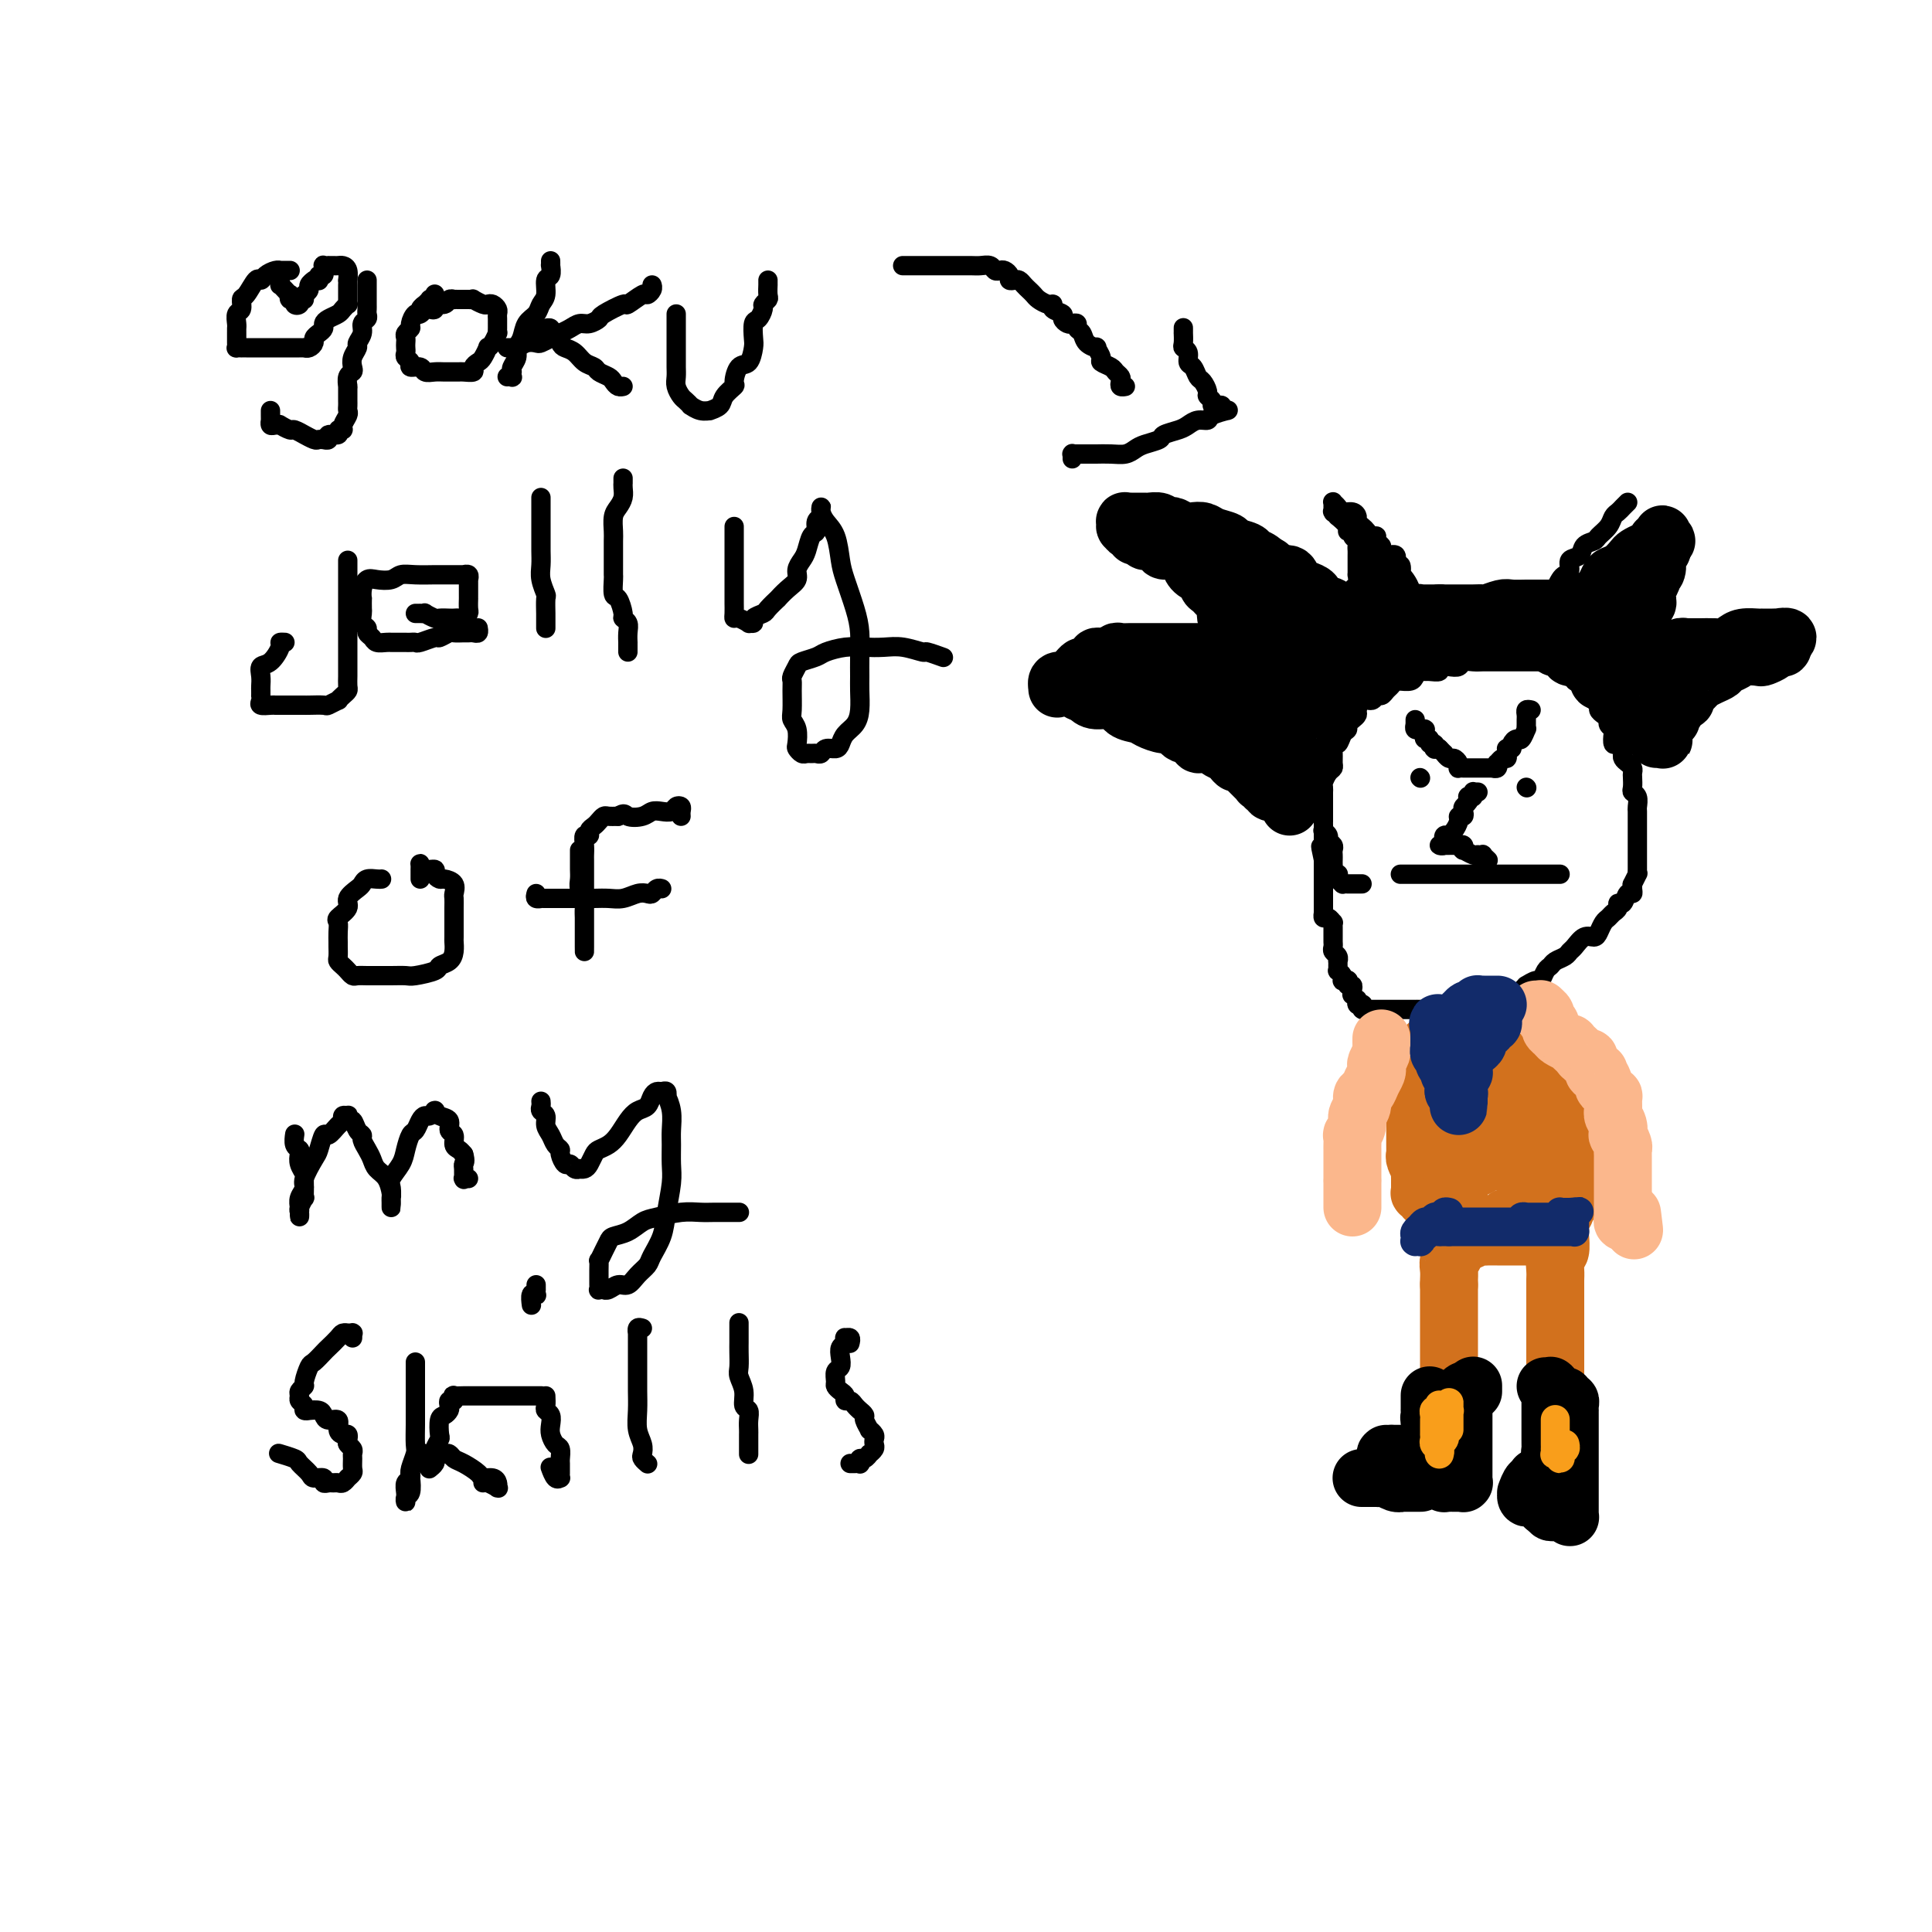 <svg viewBox='0 0 400 400' version='1.1' xmlns='http://www.w3.org/2000/svg' xmlns:xlink='http://www.w3.org/1999/xlink'><g fill='none' stroke='#000000' stroke-width='4' stroke-linecap='round' stroke-linejoin='round'><path d='M282,183c-0.414,0.000 -0.828,0.000 -1,0c-0.172,-0.000 -0.103,-0.000 0,0c0.103,0.000 0.239,0.000 0,0c-0.239,-0.000 -0.853,-0.000 -1,0c-0.147,0.000 0.172,0.001 0,0c-0.172,-0.001 -0.834,-0.003 -1,0c-0.166,0.003 0.166,0.011 0,0c-0.166,-0.011 -0.829,-0.041 -1,0c-0.171,0.041 0.151,0.154 0,0c-0.151,-0.154 -0.776,-0.576 -1,-1c-0.224,-0.424 -0.046,-0.849 0,-1c0.046,-0.151 -0.040,-0.029 0,0c0.040,0.029 0.207,-0.034 0,0c-0.207,0.034 -0.787,0.164 -1,0c-0.213,-0.164 -0.057,-0.621 0,-1c0.057,-0.379 0.016,-0.679 0,-1c-0.016,-0.321 -0.008,-0.663 0,-1c0.008,-0.337 0.017,-0.667 0,-1c-0.017,-0.333 -0.061,-0.667 0,-1c0.061,-0.333 0.227,-0.663 0,-1c-0.227,-0.337 -0.845,-0.681 -1,-1c-0.155,-0.319 0.155,-0.611 0,-1c-0.155,-0.389 -0.774,-0.873 -1,-1c-0.226,-0.127 -0.061,0.103 0,0c0.061,-0.103 0.016,-0.539 0,-1c-0.016,-0.461 -0.004,-0.947 0,-1c0.004,-0.053 0.001,0.327 0,0c-0.001,-0.327 -0.000,-1.362 0,-2c0.000,-0.638 0.000,-0.878 0,-1c-0.000,-0.122 0.000,-0.127 0,0c-0.000,0.127 -0.001,0.386 0,0c0.001,-0.386 0.003,-1.417 0,-2c-0.003,-0.583 -0.011,-0.720 0,-1c0.011,-0.280 0.041,-0.704 0,-1c-0.041,-0.296 -0.154,-0.463 0,-1c0.154,-0.537 0.576,-1.444 1,-2c0.424,-0.556 0.849,-0.760 1,-1c0.151,-0.240 0.029,-0.516 0,-1c-0.029,-0.484 0.035,-1.176 0,-2c-0.035,-0.824 -0.168,-1.779 0,-2c0.168,-0.221 0.636,0.292 1,0c0.364,-0.292 0.623,-1.388 1,-2c0.377,-0.612 0.871,-0.740 1,-1c0.129,-0.260 -0.107,-0.652 0,-1c0.107,-0.348 0.557,-0.653 1,-1c0.443,-0.347 0.878,-0.738 1,-1c0.122,-0.262 -0.069,-0.395 0,-1c0.069,-0.605 0.400,-1.682 1,-2c0.600,-0.318 1.470,0.122 2,0c0.530,-0.122 0.719,-0.807 1,-1c0.281,-0.193 0.654,0.106 1,0c0.346,-0.106 0.665,-0.617 1,-1c0.335,-0.383 0.685,-0.638 1,-1c0.315,-0.362 0.595,-0.832 1,-1c0.405,-0.168 0.934,-0.035 1,0c0.066,0.035 -0.333,-0.029 0,0c0.333,0.029 1.397,0.151 2,0c0.603,-0.151 0.744,-0.575 1,-1c0.256,-0.425 0.627,-0.850 1,-1c0.373,-0.150 0.747,-0.027 1,0c0.253,0.027 0.386,-0.044 1,0c0.614,0.044 1.708,0.204 2,0c0.292,-0.204 -0.217,-0.773 0,-1c0.217,-0.227 1.160,-0.113 2,0c0.840,0.113 1.576,0.227 2,0c0.424,-0.227 0.537,-0.793 1,-1c0.463,-0.207 1.275,-0.056 2,0c0.725,0.056 1.363,0.015 2,0c0.637,-0.015 1.272,-0.004 2,0c0.728,0.004 1.547,0.001 2,0c0.453,-0.001 0.540,-0.000 1,0c0.460,0.000 1.293,-0.000 2,0c0.707,0.000 1.289,0.000 2,0c0.711,-0.000 1.551,-0.001 2,0c0.449,0.001 0.506,0.004 1,0c0.494,-0.004 1.425,-0.015 2,0c0.575,0.015 0.795,0.057 1,0c0.205,-0.057 0.395,-0.211 1,0c0.605,0.211 1.624,0.788 2,1c0.376,0.212 0.107,0.061 0,0c-0.107,-0.061 -0.054,-0.030 0,0'/><path d='M325,138c3.091,0.085 0.817,-0.202 0,0c-0.817,0.202 -0.177,0.893 0,1c0.177,0.107 -0.107,-0.371 0,0c0.107,0.371 0.606,1.591 1,2c0.394,0.409 0.684,0.007 1,0c0.316,-0.007 0.658,0.379 1,1c0.342,0.621 0.683,1.476 1,2c0.317,0.524 0.611,0.718 1,1c0.389,0.282 0.874,0.653 1,1c0.126,0.347 -0.106,0.671 0,1c0.106,0.329 0.550,0.664 1,1c0.450,0.336 0.904,0.672 1,1c0.096,0.328 -0.168,0.647 0,1c0.168,0.353 0.767,0.738 1,1c0.233,0.262 0.101,0.399 0,1c-0.101,0.601 -0.171,1.667 0,2c0.171,0.333 0.585,-0.065 1,0c0.415,0.065 0.833,0.595 1,1c0.167,0.405 0.083,0.686 0,1c-0.083,0.314 -0.166,0.660 0,1c0.166,0.340 0.581,0.672 1,1c0.419,0.328 0.843,0.651 1,1c0.157,0.349 0.046,0.722 0,1c-0.046,0.278 -0.026,0.460 0,1c0.026,0.540 0.060,1.439 0,2c-0.060,0.561 -0.212,0.784 0,1c0.212,0.216 0.789,0.425 1,1c0.211,0.575 0.057,1.516 0,2c-0.057,0.484 -0.015,0.510 0,1c0.015,0.490 0.004,1.445 0,2c-0.004,0.555 -0.001,0.712 0,1c0.001,0.288 0.000,0.707 0,1c-0.000,0.293 -0.000,0.459 0,1c0.000,0.541 0.000,1.458 0,2c-0.000,0.542 -0.000,0.710 0,1c0.000,0.290 0.001,0.703 0,1c-0.001,0.297 -0.004,0.480 0,1c0.004,0.520 0.015,1.378 0,2c-0.015,0.622 -0.057,1.006 0,1c0.057,-0.006 0.212,-0.404 0,0c-0.212,0.404 -0.792,1.609 -1,2c-0.208,0.391 -0.044,-0.031 0,0c0.044,0.031 -0.031,0.515 0,1c0.031,0.485 0.167,0.970 0,1c-0.167,0.030 -0.636,-0.395 -1,0c-0.364,0.395 -0.622,1.612 -1,2c-0.378,0.388 -0.875,-0.052 -1,0c-0.125,0.052 0.121,0.595 0,1c-0.121,0.405 -0.609,0.673 -1,1c-0.391,0.327 -0.685,0.713 -1,1c-0.315,0.287 -0.651,0.476 -1,1c-0.349,0.524 -0.710,1.383 -1,2c-0.290,0.617 -0.511,0.991 -1,1c-0.489,0.009 -1.248,-0.349 -2,0c-0.752,0.349 -1.497,1.403 -2,2c-0.503,0.597 -0.765,0.736 -1,1c-0.235,0.264 -0.445,0.653 -1,1c-0.555,0.347 -1.457,0.652 -2,1c-0.543,0.348 -0.728,0.738 -1,1c-0.272,0.262 -0.632,0.395 -1,1c-0.368,0.605 -0.742,1.681 -1,2c-0.258,0.319 -0.398,-0.121 -1,0c-0.602,0.121 -1.667,0.802 -2,1c-0.333,0.198 0.064,-0.087 0,0c-0.064,0.087 -0.591,0.545 -1,1c-0.409,0.455 -0.701,0.907 -1,1c-0.299,0.093 -0.605,-0.171 -1,0c-0.395,0.171 -0.879,0.778 -1,1c-0.121,0.222 0.121,0.058 0,0c-0.121,-0.058 -0.606,-0.012 -1,0c-0.394,0.012 -0.697,-0.011 -1,0c-0.303,0.011 -0.605,0.056 -1,0c-0.395,-0.056 -0.883,-0.212 -1,0c-0.117,0.212 0.137,0.793 0,1c-0.137,0.207 -0.666,0.041 -1,0c-0.334,-0.041 -0.474,0.041 -1,0c-0.526,-0.041 -1.439,-0.207 -2,0c-0.561,0.207 -0.769,0.788 -1,1c-0.231,0.212 -0.485,0.057 -1,0c-0.515,-0.057 -1.290,-0.016 -2,0c-0.710,0.016 -1.355,0.008 -2,0'/><path d='M298,209c-3.443,0.928 -1.551,0.249 -1,0c0.551,-0.249 -0.238,-0.067 -1,0c-0.762,0.067 -1.498,0.018 -2,0c-0.502,-0.018 -0.769,-0.005 -1,0c-0.231,0.005 -0.425,0.001 -1,0c-0.575,-0.001 -1.530,-0.000 -2,0c-0.470,0.000 -0.455,0.000 -1,0c-0.545,-0.000 -1.649,-0.000 -2,0c-0.351,0.000 0.051,0.000 0,0c-0.051,-0.000 -0.554,0.000 -1,0c-0.446,-0.000 -0.837,-0.000 -1,0c-0.163,0.000 -0.100,0.000 0,0c0.100,-0.000 0.238,-0.000 0,0c-0.238,0.000 -0.852,0.001 -1,0c-0.148,-0.001 0.170,-0.004 0,0c-0.170,0.004 -0.829,0.015 -1,0c-0.171,-0.015 0.147,-0.056 0,0c-0.147,0.056 -0.757,0.207 -1,0c-0.243,-0.207 -0.118,-0.773 0,-1c0.118,-0.227 0.228,-0.113 0,0c-0.228,0.113 -0.793,0.227 -1,0c-0.207,-0.227 -0.056,-0.793 0,-1c0.056,-0.207 0.016,-0.054 0,0c-0.016,0.054 -0.008,0.011 0,0c0.008,-0.011 0.016,0.012 0,0c-0.016,-0.012 -0.057,-0.058 0,0c0.057,0.058 0.212,0.222 0,0c-0.212,-0.222 -0.793,-0.829 -1,-1c-0.207,-0.171 -0.042,0.094 0,0c0.042,-0.094 -0.040,-0.547 0,-1c0.040,-0.453 0.203,-0.906 0,-1c-0.203,-0.094 -0.773,0.172 -1,0c-0.227,-0.172 -0.112,-0.781 0,-1c0.112,-0.219 0.223,-0.049 0,0c-0.223,0.049 -0.778,-0.025 -1,0c-0.222,0.025 -0.112,0.148 0,0c0.112,-0.148 0.226,-0.565 0,-1c-0.226,-0.435 -0.793,-0.886 -1,-1c-0.207,-0.114 -0.054,0.110 0,0c0.054,-0.110 0.011,-0.554 0,-1c-0.011,-0.446 0.011,-0.893 0,-1c-0.011,-0.107 -0.056,0.126 0,0c0.056,-0.126 0.211,-0.612 0,-1c-0.211,-0.388 -0.789,-0.679 -1,-1c-0.211,-0.321 -0.057,-0.674 0,-1c0.057,-0.326 0.015,-0.626 0,-1c-0.015,-0.374 -0.004,-0.821 0,-1c0.004,-0.179 0.001,-0.091 0,0c-0.001,0.091 0.001,0.183 0,0c-0.001,-0.183 -0.003,-0.642 0,-1c0.003,-0.358 0.011,-0.617 0,-1c-0.011,-0.383 -0.041,-0.891 0,-1c0.041,-0.109 0.155,0.181 0,0c-0.155,-0.181 -0.577,-0.832 -1,-1c-0.423,-0.168 -0.845,0.147 -1,0c-0.155,-0.147 -0.041,-0.756 0,-1c0.041,-0.244 0.011,-0.122 0,0c-0.011,0.122 -0.003,0.244 0,0c0.003,-0.244 0.001,-0.854 0,-1c-0.001,-0.146 -0.000,0.172 0,0c0.000,-0.172 0.000,-0.834 0,-1c-0.000,-0.166 -0.000,0.166 0,0c0.000,-0.166 0.000,-0.828 0,-1c-0.000,-0.172 -0.000,0.147 0,0c0.000,-0.147 0.000,-0.760 0,-1c-0.000,-0.240 -0.000,-0.105 0,0c0.000,0.105 0.000,0.182 0,0c-0.000,-0.182 -0.000,-0.622 0,-1c0.000,-0.378 0.000,-0.693 0,-1c-0.000,-0.307 -0.000,-0.607 0,-1c0.000,-0.393 0.000,-0.880 0,-1c-0.000,-0.120 -0.000,0.125 0,0c0.000,-0.125 0.000,-0.621 0,-1c-0.000,-0.379 -0.000,-0.640 0,-1c0.000,-0.360 0.000,-0.817 0,-1c-0.000,-0.183 -0.000,-0.091 0,0'/><path d='M274,178c-1.083,-4.883 -0.290,-2.092 0,-1c0.290,1.092 0.078,0.485 0,0c-0.078,-0.485 -0.021,-0.847 0,-1c0.021,-0.153 0.006,-0.098 0,0c-0.006,0.098 -0.001,0.237 0,0c0.001,-0.237 0.000,-0.852 0,-1c-0.000,-0.148 -0.000,0.170 0,0c0.000,-0.170 0.000,-0.829 0,-1c-0.000,-0.171 -0.000,0.146 0,0c0.000,-0.146 0.000,-0.756 0,-1c-0.000,-0.244 -0.000,-0.122 0,0'/><path d='M290,181c-0.006,0.000 -0.012,0.000 0,0c0.012,0.000 0.041,0.000 0,0c-0.041,0.000 -0.152,0.000 0,0c0.152,-0.000 0.565,0.000 1,0c0.435,0.000 0.890,0.000 1,0c0.110,0.000 -0.126,0.000 0,0c0.126,0.000 0.615,0.000 1,0c0.385,0.000 0.667,-0.000 1,0c0.333,0.000 0.717,0.000 1,0c0.283,0.000 0.466,-0.000 1,0c0.534,0.000 1.420,0.000 2,0c0.580,0.000 0.854,0.000 1,0c0.146,0.000 0.162,0.000 1,0c0.838,0.000 2.497,-0.000 3,0c0.503,0.000 -0.150,0.000 0,0c0.150,0.000 1.102,0.000 2,0c0.898,0.000 1.742,0.000 2,0c0.258,0.000 -0.071,0.000 0,0c0.071,0.000 0.540,0.000 1,0c0.460,0.000 0.911,0.000 1,0c0.089,0.000 -0.183,0.000 0,0c0.183,0.000 0.820,0.000 1,0c0.180,0.000 -0.096,0.000 0,0c0.096,0.000 0.563,0.000 1,0c0.437,0.000 0.842,0.000 1,0c0.158,0.000 0.069,0.000 0,0c-0.069,0.000 -0.116,0.000 0,0c0.116,0.000 0.397,0.000 1,0c0.603,0.000 1.528,0.000 2,0c0.472,0.000 0.490,0.000 1,0c0.510,0.000 1.513,0.000 2,0c0.487,0.000 0.460,0.000 1,0c0.540,0.000 1.647,0.000 2,0c0.353,0.000 -0.050,0.000 0,0c0.050,0.000 0.552,0.000 1,0c0.448,0.000 0.842,0.000 1,0c0.158,0.000 0.079,0.000 0,0'/><path d='M316,163c0.000,0.000 0.100,0.100 0.1,0.1'/><path d='M294,161c0.000,0.000 0.100,0.100 0.1,0.1'/></g>
<g fill='none' stroke='#000000' stroke-width='12' stroke-linecap='round' stroke-linejoin='round'><path d='M285,138c-0.002,-0.452 -0.003,-0.904 0,-1c0.003,-0.096 0.012,0.164 0,0c-0.012,-0.164 -0.045,-0.751 0,-1c0.045,-0.249 0.166,-0.161 0,0c-0.166,0.161 -0.621,0.395 -1,0c-0.379,-0.395 -0.681,-1.419 -1,-2c-0.319,-0.581 -0.654,-0.718 -1,-1c-0.346,-0.282 -0.704,-0.709 -1,-1c-0.296,-0.291 -0.530,-0.445 -1,-1c-0.470,-0.555 -1.178,-1.511 -2,-2c-0.822,-0.489 -1.760,-0.512 -2,-1c-0.240,-0.488 0.217,-1.440 0,-2c-0.217,-0.560 -1.109,-0.726 -2,-1c-0.891,-0.274 -1.782,-0.655 -2,-1c-0.218,-0.345 0.237,-0.652 0,-1c-0.237,-0.348 -1.166,-0.736 -2,-1c-0.834,-0.264 -1.574,-0.403 -2,-1c-0.426,-0.597 -0.538,-1.651 -1,-2c-0.462,-0.349 -1.273,0.009 -2,0c-0.727,-0.009 -1.369,-0.384 -2,-1c-0.631,-0.616 -1.252,-1.475 -2,-2c-0.748,-0.525 -1.622,-0.718 -2,-1c-0.378,-0.282 -0.261,-0.654 -1,-1c-0.739,-0.346 -2.333,-0.667 -3,-1c-0.667,-0.333 -0.405,-0.677 -1,-1c-0.595,-0.323 -2.047,-0.626 -3,-1c-0.953,-0.374 -1.407,-0.818 -2,-1c-0.593,-0.182 -1.325,-0.100 -2,0c-0.675,0.100 -1.293,0.219 -2,0c-0.707,-0.219 -1.503,-0.777 -2,-1c-0.497,-0.223 -0.697,-0.112 -1,0c-0.303,0.112 -0.711,0.226 -1,0c-0.289,-0.226 -0.458,-0.793 -1,-1c-0.542,-0.207 -1.456,-0.056 -2,0c-0.544,0.056 -0.719,0.015 -1,0c-0.281,-0.015 -0.667,-0.004 -1,0c-0.333,0.004 -0.611,-0.000 -1,0c-0.389,0.000 -0.889,0.004 -1,0c-0.111,-0.004 0.166,-0.016 0,0c-0.166,0.016 -0.774,0.061 -1,0c-0.226,-0.061 -0.071,-0.228 0,0c0.071,0.228 0.057,0.850 0,1c-0.057,0.150 -0.156,-0.171 0,0c0.156,0.171 0.567,0.834 1,1c0.433,0.166 0.889,-0.167 1,0c0.111,0.167 -0.121,0.832 0,1c0.121,0.168 0.595,-0.161 1,0c0.405,0.161 0.741,0.813 1,1c0.259,0.187 0.440,-0.090 1,0c0.560,0.090 1.498,0.548 2,1c0.502,0.452 0.567,0.898 1,1c0.433,0.102 1.233,-0.140 2,0c0.767,0.140 1.502,0.663 2,1c0.498,0.337 0.760,0.490 1,1c0.240,0.510 0.460,1.379 1,2c0.540,0.621 1.402,0.994 2,1c0.598,0.006 0.934,-0.354 1,0c0.066,0.354 -0.136,1.422 0,2c0.136,0.578 0.611,0.664 1,1c0.389,0.336 0.691,0.920 1,1c0.309,0.080 0.625,-0.344 1,0c0.375,0.344 0.807,1.458 1,2c0.193,0.542 0.146,0.513 0,1c-0.146,0.487 -0.390,1.491 0,2c0.390,0.509 1.413,0.522 2,1c0.587,0.478 0.739,1.422 1,2c0.261,0.578 0.630,0.789 1,1'/><path d='M258,132c1.173,2.194 0.104,1.180 0,1c-0.104,-0.180 0.757,0.474 1,1c0.243,0.526 -0.131,0.925 0,1c0.131,0.075 0.767,-0.172 1,0c0.233,0.172 0.062,0.763 0,1c-0.062,0.237 -0.017,0.120 0,0c0.017,-0.120 0.004,-0.244 0,0c-0.004,0.244 -0.001,0.854 0,1c0.001,0.146 -0.001,-0.172 0,0c0.001,0.172 0.004,0.836 0,1c-0.004,0.164 -0.015,-0.170 0,0c0.015,0.170 0.058,0.844 0,1c-0.058,0.156 -0.215,-0.206 0,0c0.215,0.206 0.804,0.981 1,1c0.196,0.019 0.001,-0.717 0,-1c-0.001,-0.283 0.192,-0.113 0,0c-0.192,0.113 -0.768,0.170 -1,0c-0.232,-0.170 -0.119,-0.567 0,-1c0.119,-0.433 0.243,-0.901 0,-1c-0.243,-0.099 -0.854,0.171 -1,0c-0.146,-0.171 0.172,-0.782 0,-1c-0.172,-0.218 -0.835,-0.044 -1,0c-0.165,0.044 0.168,-0.041 0,0c-0.168,0.041 -0.838,0.207 -1,0c-0.162,-0.207 0.182,-0.788 0,-1c-0.182,-0.212 -0.892,-0.057 -1,0c-0.108,0.057 0.386,0.015 0,0c-0.386,-0.015 -1.650,-0.004 -2,0c-0.350,0.004 0.215,0.001 0,0c-0.215,-0.001 -1.211,-0.000 -2,0c-0.789,0.000 -1.370,0.000 -2,0c-0.630,-0.000 -1.308,-0.000 -2,0c-0.692,0.000 -1.396,0.000 -2,0c-0.604,-0.000 -1.106,-0.000 -2,0c-0.894,0.000 -2.180,0.000 -3,0c-0.820,-0.000 -1.175,-0.001 -2,0c-0.825,0.001 -2.120,0.004 -3,0c-0.880,-0.004 -1.345,-0.015 -2,0c-0.655,0.015 -1.500,0.057 -2,0c-0.500,-0.057 -0.655,-0.211 -1,0c-0.345,0.211 -0.880,0.789 -1,1c-0.120,0.211 0.174,0.056 0,0c-0.174,-0.056 -0.815,-0.012 -1,0c-0.185,0.012 0.087,-0.007 0,0c-0.087,0.007 -0.534,0.039 -1,0c-0.466,-0.039 -0.951,-0.151 -1,0c-0.049,0.151 0.338,0.565 0,1c-0.338,0.435 -1.400,0.891 -2,1c-0.600,0.109 -0.739,-0.129 -1,0c-0.261,0.129 -0.643,0.623 -1,1c-0.357,0.377 -0.688,0.636 -1,1c-0.312,0.364 -0.606,0.833 -1,1c-0.394,0.167 -0.887,0.031 -1,0c-0.113,-0.031 0.155,0.043 0,0c-0.155,-0.043 -0.734,-0.204 -1,0c-0.266,0.204 -0.219,0.773 0,1c0.219,0.227 0.609,0.114 1,0'/><path d='M220,142c-1.969,1.096 -0.892,0.336 0,0c0.892,-0.336 1.598,-0.250 2,0c0.402,0.250 0.501,0.662 1,1c0.499,0.338 1.397,0.601 2,1c0.603,0.399 0.909,0.933 2,1c1.091,0.067 2.967,-0.332 4,0c1.033,0.332 1.222,1.395 2,2c0.778,0.605 2.145,0.753 3,1c0.855,0.247 1.199,0.592 2,1c0.801,0.408 2.061,0.880 3,1c0.939,0.120 1.557,-0.113 2,0c0.443,0.113 0.710,0.570 1,1c0.290,0.430 0.604,0.832 1,1c0.396,0.168 0.876,0.101 1,0c0.124,-0.101 -0.108,-0.237 0,0c0.108,0.237 0.555,0.848 1,1c0.445,0.152 0.889,-0.155 1,0c0.111,0.155 -0.111,0.773 0,1c0.111,0.227 0.553,0.064 1,0c0.447,-0.064 0.898,-0.027 1,0c0.102,0.027 -0.145,0.045 0,0c0.145,-0.045 0.683,-0.153 1,0c0.317,0.153 0.414,0.567 1,1c0.586,0.433 1.662,0.885 2,1c0.338,0.115 -0.063,-0.109 0,0c0.063,0.109 0.590,0.550 1,1c0.410,0.450 0.702,0.909 1,1c0.298,0.091 0.601,-0.187 1,0c0.399,0.187 0.894,0.837 1,1c0.106,0.163 -0.178,-0.163 0,0c0.178,0.163 0.819,0.814 1,1c0.181,0.186 -0.096,-0.094 0,0c0.096,0.094 0.566,0.560 1,1c0.434,0.440 0.833,0.854 1,1c0.167,0.146 0.101,0.025 0,0c-0.101,-0.025 -0.237,0.046 0,0c0.237,-0.046 0.848,-0.208 1,0c0.152,0.208 -0.155,0.787 0,1c0.155,0.213 0.773,0.061 1,0c0.227,-0.061 0.065,-0.030 0,0c-0.065,0.030 -0.032,0.061 0,0c0.032,-0.061 0.064,-0.214 0,0c-0.064,0.214 -0.223,0.793 0,1c0.223,0.207 0.829,0.041 1,0c0.171,-0.041 -0.094,0.042 0,0c0.094,-0.042 0.547,-0.208 1,0c0.453,0.208 0.906,0.792 1,1c0.094,0.208 -0.171,0.041 0,0c0.171,-0.041 0.778,0.045 1,0c0.222,-0.045 0.060,-0.222 0,0c-0.060,0.222 -0.016,0.841 0,1c0.016,0.159 0.004,-0.143 0,0c-0.004,0.143 -0.001,0.729 0,1c0.001,0.271 0.000,0.226 0,0c-0.000,-0.226 -0.000,-0.634 0,-1c0.000,-0.366 0.000,-0.691 0,-1c-0.000,-0.309 -0.000,-0.604 0,-1c0.000,-0.396 0.000,-0.894 0,-1c-0.000,-0.106 -0.000,0.182 0,0c0.000,-0.182 0.000,-0.832 0,-1c-0.000,-0.168 -0.000,0.147 0,0c0.000,-0.147 0.000,-0.756 0,-1c-0.000,-0.244 -0.000,-0.122 0,0'/><path d='M267,161c0.156,-0.862 0.044,-1.019 0,-1c-0.044,0.019 -0.022,0.212 0,0c0.022,-0.212 0.043,-0.830 0,-1c-0.043,-0.170 -0.151,0.110 0,0c0.151,-0.110 0.561,-0.608 1,-1c0.439,-0.392 0.906,-0.679 1,-1c0.094,-0.321 -0.186,-0.678 0,-1c0.186,-0.322 0.838,-0.611 1,-1c0.162,-0.389 -0.167,-0.877 0,-1c0.167,-0.123 0.828,0.121 1,0c0.172,-0.121 -0.146,-0.606 0,-1c0.146,-0.394 0.757,-0.698 1,-1c0.243,-0.302 0.117,-0.602 0,-1c-0.117,-0.398 -0.224,-0.894 0,-1c0.224,-0.106 0.778,0.178 1,0c0.222,-0.178 0.111,-0.817 0,-1c-0.111,-0.183 -0.223,0.092 0,0c0.223,-0.092 0.782,-0.551 1,-1c0.218,-0.449 0.097,-0.889 0,-1c-0.097,-0.111 -0.170,0.107 0,0c0.170,-0.107 0.581,-0.539 1,-1c0.419,-0.461 0.844,-0.950 1,-1c0.156,-0.050 0.042,0.341 0,0c-0.042,-0.341 -0.012,-1.412 0,-2c0.012,-0.588 0.007,-0.692 0,-1c-0.007,-0.308 -0.016,-0.819 0,-1c0.016,-0.181 0.057,-0.034 0,0c-0.057,0.034 -0.212,-0.047 0,0c0.212,0.047 0.792,0.223 1,0c0.208,-0.223 0.046,-0.843 0,-1c-0.046,-0.157 0.025,0.150 0,0c-0.025,-0.150 -0.148,-0.757 0,-1c0.148,-0.243 0.565,-0.122 1,0c0.435,0.122 0.888,0.244 1,0c0.112,-0.244 -0.116,-0.854 0,-1c0.116,-0.146 0.575,0.171 1,0c0.425,-0.171 0.817,-0.831 1,-1c0.183,-0.169 0.157,0.152 0,0c-0.157,-0.152 -0.445,-0.777 0,-1c0.445,-0.223 1.622,-0.046 2,0c0.378,0.046 -0.043,-0.040 0,0c0.043,0.040 0.552,0.207 1,0c0.448,-0.207 0.837,-0.788 1,-1c0.163,-0.212 0.100,-0.057 0,0c-0.100,0.057 -0.238,0.015 0,0c0.238,-0.015 0.851,-0.003 1,0c0.149,0.003 -0.167,-0.003 0,0c0.167,0.003 0.819,0.015 1,0c0.181,-0.015 -0.107,-0.057 0,0c0.107,0.057 0.609,0.212 1,0c0.391,-0.212 0.672,-0.793 1,-1c0.328,-0.207 0.703,-0.040 1,0c0.297,0.040 0.516,-0.046 1,0c0.484,0.046 1.232,0.222 2,0c0.768,-0.222 1.557,-0.844 2,-1c0.443,-0.156 0.539,0.154 1,0c0.461,-0.154 1.286,-0.773 2,-1c0.714,-0.227 1.316,-0.061 2,0c0.684,0.061 1.451,0.016 2,0c0.549,-0.016 0.882,-0.004 1,0c0.118,0.004 0.022,0.001 0,0c-0.022,-0.001 0.031,-0.000 0,0c-0.031,0.000 -0.145,0.000 0,0c0.145,-0.000 0.550,-0.000 1,0c0.450,0.000 0.946,0.000 1,0c0.054,-0.000 -0.333,-0.000 0,0c0.333,0.000 1.384,0.000 2,0c0.616,-0.000 0.795,-0.000 1,0c0.205,0.000 0.436,0.000 1,0c0.564,-0.000 1.459,-0.000 2,0c0.541,0.000 0.726,0.000 1,0c0.274,-0.000 0.637,-0.000 1,0'/><path d='M313,132c5.112,-0.619 1.892,-0.166 1,0c-0.892,0.166 0.545,0.044 1,0c0.455,-0.044 -0.071,-0.012 0,0c0.071,0.012 0.740,0.003 1,0c0.260,-0.003 0.111,-0.001 0,0c-0.111,0.001 -0.185,-0.001 0,0c0.185,0.001 0.628,0.004 1,0c0.372,-0.004 0.674,-0.015 1,0c0.326,0.015 0.675,0.056 1,0c0.325,-0.056 0.627,-0.207 1,0c0.373,0.207 0.817,0.773 1,1c0.183,0.227 0.106,0.114 0,0c-0.106,-0.114 -0.239,-0.228 0,0c0.239,0.228 0.851,0.797 1,1c0.149,0.203 -0.167,0.040 0,0c0.167,-0.040 0.815,0.042 1,0c0.185,-0.042 -0.094,-0.208 0,0c0.094,0.208 0.560,0.792 1,1c0.440,0.208 0.854,0.042 1,0c0.146,-0.042 0.023,0.040 0,0c-0.023,-0.040 0.054,-0.203 0,0c-0.054,0.203 -0.240,0.772 0,1c0.240,0.228 0.904,0.116 1,0c0.096,-0.116 -0.377,-0.237 0,0c0.377,0.237 1.602,0.833 2,1c0.398,0.167 -0.033,-0.096 0,0c0.033,0.096 0.530,0.551 1,1c0.470,0.449 0.914,0.891 1,1c0.086,0.109 -0.187,-0.114 0,0c0.187,0.114 0.834,0.567 1,1c0.166,0.433 -0.148,0.848 0,1c0.148,0.152 0.756,0.041 1,0c0.244,-0.041 0.122,-0.012 0,0c-0.122,0.012 -0.243,0.007 0,0c0.243,-0.007 0.850,-0.017 1,0c0.150,0.017 -0.157,0.060 0,0c0.157,-0.060 0.778,-0.224 1,0c0.222,0.224 0.045,0.834 0,1c-0.045,0.166 0.044,-0.113 0,0c-0.044,0.113 -0.219,0.617 0,1c0.219,0.383 0.833,0.645 1,1c0.167,0.355 -0.114,0.802 0,1c0.114,0.198 0.622,0.147 1,0c0.378,-0.147 0.626,-0.389 1,0c0.374,0.389 0.874,1.410 1,2c0.126,0.590 -0.121,0.751 0,1c0.121,0.249 0.611,0.588 1,1c0.389,0.412 0.679,0.899 1,1c0.321,0.101 0.674,-0.183 1,0c0.326,0.183 0.623,0.833 1,1c0.377,0.167 0.832,-0.147 1,0c0.168,0.147 0.048,0.756 0,1c-0.048,0.244 -0.024,0.122 0,0'/><path d='M343,152c2.784,2.552 0.745,0.431 0,0c-0.745,-0.431 -0.197,0.828 0,1c0.197,0.172 0.043,-0.741 0,-1c-0.043,-0.259 0.026,0.137 0,0c-0.026,-0.137 -0.146,-0.806 0,-1c0.146,-0.194 0.560,0.089 1,0c0.440,-0.089 0.907,-0.549 1,-1c0.093,-0.451 -0.186,-0.894 0,-1c0.186,-0.106 0.839,0.126 1,0c0.161,-0.126 -0.168,-0.608 0,-1c0.168,-0.392 0.834,-0.693 1,-1c0.166,-0.307 -0.166,-0.621 0,-1c0.166,-0.379 0.832,-0.823 1,-1c0.168,-0.177 -0.163,-0.089 0,0c0.163,0.089 0.818,0.177 1,0c0.182,-0.177 -0.111,-0.621 0,-1c0.111,-0.379 0.624,-0.693 1,-1c0.376,-0.307 0.616,-0.607 1,-1c0.384,-0.393 0.914,-0.879 1,-1c0.086,-0.121 -0.272,0.122 0,0c0.272,-0.122 1.174,-0.611 2,-1c0.826,-0.389 1.577,-0.679 2,-1c0.423,-0.321 0.518,-0.674 1,-1c0.482,-0.326 1.351,-0.626 2,-1c0.649,-0.374 1.077,-0.822 2,-1c0.923,-0.178 2.342,-0.086 3,0c0.658,0.086 0.554,0.168 1,0c0.446,-0.168 1.440,-0.585 2,-1c0.560,-0.415 0.686,-0.830 1,-1c0.314,-0.170 0.816,-0.097 1,0c0.184,0.097 0.050,0.218 0,0c-0.050,-0.218 -0.014,-0.777 0,-1c0.014,-0.223 0.007,-0.112 0,0'/><path d='M369,133c2.551,-1.619 -0.073,-1.166 -1,-1c-0.927,0.166 -0.159,0.045 0,0c0.159,-0.045 -0.293,-0.013 -1,0c-0.707,0.013 -1.670,0.006 -2,0c-0.330,-0.006 -0.028,-0.012 0,0c0.028,0.012 -0.217,0.042 -1,0c-0.783,-0.042 -2.102,-0.155 -3,0c-0.898,0.155 -1.375,0.577 -2,1c-0.625,0.423 -1.399,0.845 -2,1c-0.601,0.155 -1.030,0.041 -2,0c-0.970,-0.041 -2.481,-0.011 -3,0c-0.519,0.011 -0.047,0.003 0,0c0.047,-0.003 -0.331,-0.002 -1,0c-0.669,0.002 -1.628,0.004 -2,0c-0.372,-0.004 -0.156,-0.015 0,0c0.156,0.015 0.253,0.056 0,0c-0.253,-0.056 -0.855,-0.207 -1,0c-0.145,0.207 0.168,0.774 0,1c-0.168,0.226 -0.818,0.112 -1,0c-0.182,-0.112 0.105,-0.222 0,0c-0.105,0.222 -0.602,0.778 -1,1c-0.398,0.222 -0.698,0.112 -1,0c-0.302,-0.112 -0.606,-0.226 -1,0c-0.394,0.226 -0.876,0.792 -1,1c-0.124,0.208 0.111,0.060 0,0c-0.111,-0.060 -0.568,-0.030 -1,0c-0.432,0.030 -0.837,0.062 -1,0c-0.163,-0.062 -0.082,-0.217 0,0c0.082,0.217 0.166,0.805 0,1c-0.166,0.195 -0.580,-0.003 -1,0c-0.420,0.003 -0.845,0.208 -1,0c-0.155,-0.208 -0.042,-0.829 0,-1c0.042,-0.171 0.011,0.109 0,0c-0.011,-0.109 -0.003,-0.605 0,-1c0.003,-0.395 0.001,-0.687 0,-1c-0.001,-0.313 -0.001,-0.647 0,-1c0.001,-0.353 0.004,-0.723 0,-1c-0.004,-0.277 -0.016,-0.459 0,-1c0.016,-0.541 0.061,-1.440 0,-2c-0.061,-0.560 -0.227,-0.780 0,-1c0.227,-0.220 0.846,-0.440 1,-1c0.154,-0.560 -0.156,-1.458 0,-2c0.156,-0.542 0.777,-0.726 1,-1c0.223,-0.274 0.046,-0.638 0,-1c-0.046,-0.362 0.039,-0.724 0,-1c-0.039,-0.276 -0.203,-0.468 0,-1c0.203,-0.532 0.772,-1.404 1,-2c0.228,-0.596 0.114,-0.915 0,-1c-0.114,-0.085 -0.228,0.066 0,0c0.228,-0.066 0.797,-0.347 1,-1c0.203,-0.653 0.040,-1.678 0,-2c-0.040,-0.322 0.042,0.058 0,0c-0.042,-0.058 -0.207,-0.555 0,-1c0.207,-0.445 0.788,-0.837 1,-1c0.212,-0.163 0.057,-0.095 0,0c-0.057,0.095 -0.015,0.218 0,0c0.015,-0.218 0.004,-0.777 0,-1c-0.004,-0.223 -0.002,-0.112 0,0'/><path d='M344,113c0.547,-4.093 -0.087,-1.826 0,-1c0.087,0.826 0.893,0.210 1,0c0.107,-0.210 -0.486,-0.015 -1,0c-0.514,0.015 -0.949,-0.152 -1,0c-0.051,0.152 0.282,0.622 0,1c-0.282,0.378 -1.178,0.665 -2,1c-0.822,0.335 -1.568,0.719 -2,1c-0.432,0.281 -0.550,0.460 -1,1c-0.450,0.540 -1.234,1.440 -2,2c-0.766,0.560 -1.515,0.780 -2,1c-0.485,0.220 -0.704,0.439 -1,1c-0.296,0.561 -0.667,1.463 -1,2c-0.333,0.537 -0.629,0.708 -1,1c-0.371,0.292 -0.817,0.706 -1,1c-0.183,0.294 -0.101,0.470 0,1c0.101,0.530 0.223,1.414 0,2c-0.223,0.586 -0.792,0.874 -1,1c-0.208,0.126 -0.056,0.089 0,0c0.056,-0.089 0.015,-0.230 0,0c-0.015,0.230 -0.004,0.832 0,1c0.004,0.168 0.001,-0.098 0,0c-0.001,0.098 -0.000,0.559 0,1c0.000,0.441 0.000,0.860 0,1c-0.000,0.140 -0.000,0.000 0,0c0.000,-0.000 0.001,0.140 0,0c-0.001,-0.140 -0.004,-0.559 0,-1c0.004,-0.441 0.015,-0.903 0,-1c-0.015,-0.097 -0.057,0.170 0,0c0.057,-0.170 0.212,-0.778 0,-1c-0.212,-0.222 -0.792,-0.060 -1,0c-0.208,0.060 -0.046,0.017 0,0c0.046,-0.017 -0.025,-0.007 0,0c0.025,0.007 0.147,0.012 0,0c-0.147,-0.012 -0.563,-0.042 -1,0c-0.437,0.042 -0.893,0.155 -1,0c-0.107,-0.155 0.137,-0.577 0,-1c-0.137,-0.423 -0.656,-0.845 -1,-1c-0.344,-0.155 -0.514,-0.042 -1,0c-0.486,0.042 -1.289,0.011 -2,0c-0.711,-0.011 -1.330,-0.004 -2,0c-0.670,0.004 -1.392,0.005 -2,0c-0.608,-0.005 -1.104,-0.015 -2,0c-0.896,0.015 -2.193,0.057 -3,0c-0.807,-0.057 -1.123,-0.211 -2,0c-0.877,0.211 -2.314,0.789 -3,1c-0.686,0.211 -0.621,0.057 -1,0c-0.379,-0.057 -1.204,-0.015 -2,0c-0.796,0.015 -1.564,0.004 -2,0c-0.436,-0.004 -0.540,-0.001 -1,0c-0.460,0.001 -1.274,0.000 -2,0c-0.726,-0.000 -1.363,-0.000 -2,0'/><path d='M298,127c-4.113,0.155 -0.895,0.041 0,0c0.895,-0.041 -0.534,-0.011 -1,0c-0.466,0.011 0.032,0.002 0,0c-0.032,-0.002 -0.593,0.003 -1,0c-0.407,-0.003 -0.660,-0.015 -1,0c-0.340,0.015 -0.766,0.057 -1,0c-0.234,-0.057 -0.275,-0.212 -1,0c-0.725,0.212 -2.134,0.793 -3,1c-0.866,0.207 -1.188,0.042 -2,0c-0.812,-0.042 -2.115,0.039 -3,0c-0.885,-0.039 -1.354,-0.199 -2,0c-0.646,0.199 -1.469,0.758 -2,1c-0.531,0.242 -0.769,0.169 -1,0c-0.231,-0.169 -0.454,-0.434 -1,0c-0.546,0.434 -1.413,1.566 -2,2c-0.587,0.434 -0.892,0.169 -1,0c-0.108,-0.169 -0.019,-0.242 0,0c0.019,0.242 -0.033,0.800 0,1c0.033,0.200 0.150,0.042 0,0c-0.150,-0.042 -0.566,0.031 -1,0c-0.434,-0.031 -0.886,-0.167 -1,0c-0.114,0.167 0.110,0.637 0,1c-0.110,0.363 -0.555,0.618 -1,1c-0.445,0.382 -0.889,0.891 -1,1c-0.111,0.109 0.110,-0.182 0,0c-0.110,0.182 -0.550,0.836 -1,1c-0.450,0.164 -0.908,-0.162 -1,0c-0.092,0.162 0.182,0.812 0,1c-0.182,0.188 -0.819,-0.086 -1,0c-0.181,0.086 0.095,0.531 0,1c-0.095,0.469 -0.561,0.963 -1,1c-0.439,0.037 -0.850,-0.383 -1,0c-0.150,0.383 -0.039,1.571 0,2c0.039,0.429 0.007,0.101 0,0c-0.007,-0.101 0.012,0.025 0,0c-0.012,-0.025 -0.056,-0.202 0,0c0.056,0.202 0.211,0.784 0,1c-0.211,0.216 -0.789,0.066 -1,0c-0.211,-0.066 -0.057,-0.049 0,0c0.057,0.049 0.015,0.128 0,0c-0.015,-0.128 -0.004,-0.463 0,-1c0.004,-0.537 0.001,-1.276 0,-2c-0.001,-0.724 0.001,-1.434 0,-2c-0.001,-0.566 -0.004,-0.987 0,-2c0.004,-1.013 0.015,-2.618 0,-3c-0.015,-0.382 -0.056,0.459 0,0c0.056,-0.459 0.207,-2.217 0,-3c-0.207,-0.783 -0.773,-0.591 -1,-1c-0.227,-0.409 -0.113,-1.419 0,-2c0.113,-0.581 0.227,-0.734 0,-1c-0.227,-0.266 -0.793,-0.645 -1,-1c-0.207,-0.355 -0.054,-0.686 0,-1c0.054,-0.314 0.011,-0.610 0,-1c-0.011,-0.390 0.011,-0.875 0,-1c-0.011,-0.125 -0.056,0.110 0,0c0.056,-0.110 0.211,-0.565 0,-1c-0.211,-0.435 -0.789,-0.848 -1,-1c-0.211,-0.152 -0.057,-0.041 0,0c0.057,0.041 0.016,0.012 0,0c-0.016,-0.012 -0.008,-0.006 0,0'/><path d='M263,119c-0.618,-3.589 -0.164,-1.061 0,0c0.164,1.061 0.036,0.656 0,1c-0.036,0.344 0.018,1.438 0,2c-0.018,0.562 -0.109,0.591 0,1c0.109,0.409 0.420,1.196 1,2c0.580,0.804 1.431,1.625 2,2c0.569,0.375 0.855,0.303 1,1c0.145,0.697 0.148,2.161 0,3c-0.148,0.839 -0.446,1.052 0,1c0.446,-0.052 1.635,-0.367 2,0c0.365,0.367 -0.095,1.418 0,2c0.095,0.582 0.743,0.696 1,1c0.257,0.304 0.121,0.798 0,1c-0.121,0.202 -0.229,0.110 0,0c0.229,-0.110 0.793,-0.240 1,0c0.207,0.240 0.055,0.851 0,1c-0.055,0.149 -0.015,-0.163 0,0c0.015,0.163 0.005,0.800 0,1c-0.005,0.200 -0.005,-0.038 0,0c0.005,0.038 0.015,0.352 0,1c-0.015,0.648 -0.057,1.632 0,2c0.057,0.368 0.211,0.122 0,0c-0.211,-0.122 -0.789,-0.120 -1,0c-0.211,0.120 -0.056,0.358 0,1c0.056,0.642 0.011,1.689 0,2c-0.011,0.311 0.011,-0.113 0,0c-0.011,0.113 -0.056,0.762 0,1c0.056,0.238 0.212,0.064 0,0c-0.212,-0.064 -0.793,-0.018 -1,0c-0.207,0.018 -0.040,0.007 0,0c0.040,-0.007 -0.046,-0.012 0,0c0.046,0.012 0.222,0.041 0,0c-0.222,-0.041 -0.844,-0.151 -1,0c-0.156,0.151 0.154,0.561 0,1c-0.154,0.439 -0.773,0.905 -1,1c-0.227,0.095 -0.061,-0.181 0,0c0.061,0.181 0.016,0.819 0,1c-0.016,0.181 -0.003,-0.095 0,0c0.003,0.095 -0.003,0.560 0,1c0.003,0.440 0.015,0.853 0,1c-0.015,0.147 -0.056,0.026 0,0c0.056,-0.026 0.208,0.042 0,0c-0.208,-0.042 -0.777,-0.192 -1,0c-0.223,0.192 -0.101,0.728 0,1c0.101,0.272 0.180,0.280 0,0c-0.180,-0.280 -0.618,-0.847 -1,-1c-0.382,-0.153 -0.707,0.109 -1,0c-0.293,-0.109 -0.552,-0.588 -1,-1c-0.448,-0.412 -1.084,-0.756 -2,-1c-0.916,-0.244 -2.113,-0.389 -3,-1c-0.887,-0.611 -1.463,-1.688 -2,-2c-0.537,-0.312 -1.034,0.141 -2,0c-0.966,-0.141 -2.401,-0.875 -3,-1c-0.599,-0.125 -0.360,0.359 -1,0c-0.640,-0.359 -2.158,-1.560 -3,-2c-0.842,-0.440 -1.009,-0.118 -1,0c0.009,0.118 0.195,0.032 0,0c-0.195,-0.032 -0.770,-0.008 -1,0c-0.230,0.008 -0.113,0.002 0,0c0.113,-0.002 0.223,-0.001 0,0c-0.223,0.001 -0.778,0.000 -1,0c-0.222,-0.000 -0.111,-0.000 0,0'/><path d='M244,142c-3.780,-1.297 -1.730,-0.540 -1,0c0.730,0.540 0.139,0.863 0,1c-0.139,0.137 0.173,0.088 0,0c-0.173,-0.088 -0.832,-0.216 -1,0c-0.168,0.216 0.154,0.776 0,1c-0.154,0.224 -0.783,0.113 -1,0c-0.217,-0.113 -0.021,-0.226 0,0c0.021,0.226 -0.134,0.793 0,1c0.134,0.207 0.557,0.054 1,0c0.443,-0.054 0.907,-0.011 1,0c0.093,0.011 -0.185,-0.012 0,0c0.185,0.012 0.833,0.060 1,0c0.167,-0.060 -0.147,-0.226 0,0c0.147,0.226 0.756,0.845 1,1c0.244,0.155 0.122,-0.155 0,0c-0.122,0.155 -0.244,0.774 0,1c0.244,0.226 0.854,0.060 1,0c0.146,-0.060 -0.171,-0.015 0,0c0.171,0.015 0.830,0.001 1,0c0.170,-0.001 -0.151,0.010 0,0c0.151,-0.010 0.773,-0.041 1,0c0.227,0.041 0.058,0.155 0,0c-0.058,-0.155 -0.006,-0.578 0,-1c0.006,-0.422 -0.036,-0.844 0,-1c0.036,-0.156 0.150,-0.046 0,0c-0.150,0.046 -0.562,0.026 -1,0c-0.438,-0.026 -0.901,-0.060 -1,0c-0.099,0.060 0.166,0.212 0,0c-0.166,-0.212 -0.761,-0.789 -1,-1c-0.239,-0.211 -0.120,-0.055 0,0c0.120,0.055 0.242,0.011 0,0c-0.242,-0.011 -0.850,0.012 -1,0c-0.150,-0.012 0.156,-0.060 0,0c-0.156,0.060 -0.775,0.226 -1,0c-0.225,-0.226 -0.057,-0.845 0,-1c0.057,-0.155 0.001,0.155 0,0c-0.001,-0.155 0.052,-0.773 0,-1c-0.052,-0.227 -0.210,-0.061 0,0c0.210,0.061 0.787,0.016 1,0c0.213,-0.016 0.061,-0.005 0,0c-0.061,0.005 -0.030,0.002 0,0'/></g>
<g fill='none' stroke='#D2711D' stroke-width='12' stroke-linecap='round' stroke-linejoin='round'><path d='M303,216c-0.000,-0.004 -0.000,-0.008 0,0c0.000,0.008 0.001,0.029 0,0c-0.001,-0.029 -0.004,-0.107 0,0c0.004,0.107 0.015,0.399 0,1c-0.015,0.601 -0.057,1.511 0,2c0.057,0.489 0.211,0.559 0,1c-0.211,0.441 -0.789,1.255 -1,2c-0.211,0.745 -0.057,1.421 0,2c0.057,0.579 0.015,1.062 0,2c-0.015,0.938 -0.004,2.330 0,3c0.004,0.670 0.001,0.616 0,1c-0.001,0.384 -0.000,1.206 0,2c0.000,0.794 0.000,1.559 0,2c-0.000,0.441 -0.000,0.556 0,1c0.000,0.444 0.000,1.215 0,2c-0.000,0.785 -0.000,1.582 0,2c0.000,0.418 0.000,0.456 0,1c-0.000,0.544 -0.000,1.595 0,2c0.000,0.405 0.000,0.164 0,0c-0.000,-0.164 -0.000,-0.251 0,0c0.000,0.251 0.000,0.841 0,1c-0.000,0.159 -0.000,-0.112 0,0c0.000,0.112 0.000,0.606 0,1c-0.000,0.394 -0.000,0.687 0,1c0.000,0.313 0.000,0.647 0,1c-0.000,0.353 -0.000,0.725 0,1c0.000,0.275 0.000,0.454 0,1c-0.000,0.546 -0.000,1.459 0,2c0.000,0.541 0.000,0.709 0,1c-0.000,0.291 -0.000,0.705 0,1c0.000,0.295 0.000,0.470 0,1c-0.000,0.530 -0.001,1.414 0,2c0.001,0.586 0.004,0.875 0,1c-0.004,0.125 -0.015,0.086 0,0c0.015,-0.086 0.056,-0.219 0,0c-0.056,0.219 -0.209,0.792 0,1c0.209,0.208 0.781,0.052 1,0c0.219,-0.052 0.086,0.000 0,0c-0.086,-0.000 -0.126,-0.053 0,0c0.126,0.053 0.417,0.210 1,0c0.583,-0.210 1.456,-0.788 2,-1c0.544,-0.212 0.758,-0.057 1,0c0.242,0.057 0.513,0.015 1,0c0.487,-0.015 1.190,-0.004 2,0c0.810,0.004 1.727,0.001 2,0c0.273,-0.001 -0.098,-0.000 0,0c0.098,0.000 0.665,0.000 1,0c0.335,-0.000 0.437,-0.000 1,0c0.563,0.000 1.586,0.000 2,0c0.414,-0.000 0.220,-0.000 0,0c-0.220,0.000 -0.466,0.001 0,0c0.466,-0.001 1.646,-0.005 2,0c0.354,0.005 -0.116,0.017 0,0c0.116,-0.017 0.820,-0.065 1,0c0.180,0.065 -0.163,0.243 0,0c0.163,-0.243 0.832,-0.906 1,-1c0.168,-0.094 -0.166,0.382 0,0c0.166,-0.382 0.833,-1.623 1,-2c0.167,-0.377 -0.166,0.110 0,0c0.166,-0.110 0.832,-0.817 1,-1c0.168,-0.183 -0.161,0.157 0,0c0.161,-0.157 0.814,-0.812 1,-1c0.186,-0.188 -0.093,0.090 0,0c0.093,-0.090 0.560,-0.549 1,-1c0.440,-0.451 0.854,-0.895 1,-1c0.146,-0.105 0.025,0.129 0,0c-0.025,-0.129 0.046,-0.620 0,-1c-0.046,-0.380 -0.209,-0.649 0,-1c0.209,-0.351 0.789,-0.784 1,-1c0.211,-0.216 0.053,-0.214 0,-1c-0.053,-0.786 0.000,-2.360 0,-3c-0.000,-0.640 -0.053,-0.345 0,-1c0.053,-0.655 0.211,-2.258 0,-3c-0.211,-0.742 -0.791,-0.621 -1,-1c-0.209,-0.379 -0.046,-1.256 0,-2c0.046,-0.744 -0.026,-1.354 0,-2c0.026,-0.646 0.150,-1.327 0,-2c-0.150,-0.673 -0.575,-1.336 -1,-2'/><path d='M324,229c-0.377,-3.046 -0.819,-0.663 -1,0c-0.181,0.663 -0.101,-0.396 0,-1c0.101,-0.604 0.223,-0.753 0,-1c-0.223,-0.247 -0.792,-0.591 -1,-1c-0.208,-0.409 -0.056,-0.885 0,-1c0.056,-0.115 0.016,0.129 0,0c-0.016,-0.129 -0.008,-0.630 0,-1c0.008,-0.370 0.016,-0.607 0,-1c-0.016,-0.393 -0.057,-0.942 0,-1c0.057,-0.058 0.211,0.374 0,0c-0.211,-0.374 -0.789,-1.553 -1,-2c-0.211,-0.447 -0.055,-0.161 0,0c0.055,0.161 0.011,0.197 0,0c-0.011,-0.197 0.012,-0.627 0,-1c-0.012,-0.373 -0.060,-0.688 0,-1c0.060,-0.312 0.227,-0.619 0,-1c-0.227,-0.381 -0.849,-0.834 -1,-1c-0.151,-0.166 0.171,-0.045 0,0c-0.171,0.045 -0.833,0.013 -1,0c-0.167,-0.013 0.162,-0.006 0,0c-0.162,0.006 -0.813,0.013 -1,0c-0.187,-0.013 0.092,-0.045 0,0c-0.092,0.045 -0.553,0.166 -1,0c-0.447,-0.166 -0.879,-0.618 -1,-1c-0.121,-0.382 0.070,-0.694 0,-1c-0.070,-0.306 -0.400,-0.608 -1,-1c-0.600,-0.392 -1.470,-0.876 -2,-1c-0.530,-0.124 -0.720,0.111 -1,0c-0.280,-0.111 -0.650,-0.570 -1,-1c-0.350,-0.430 -0.681,-0.833 -1,-1c-0.319,-0.167 -0.625,-0.098 -1,0c-0.375,0.098 -0.818,0.226 -1,0c-0.182,-0.226 -0.102,-0.808 0,-1c0.102,-0.192 0.227,0.004 0,0c-0.227,-0.004 -0.805,-0.208 -1,0c-0.195,0.208 -0.006,0.829 0,1c0.006,0.171 -0.170,-0.108 -1,0c-0.830,0.108 -2.315,0.601 -3,1c-0.685,0.399 -0.570,0.703 -1,1c-0.430,0.297 -1.407,0.586 -2,1c-0.593,0.414 -0.804,0.951 -1,1c-0.196,0.049 -0.377,-0.391 -1,0c-0.623,0.391 -1.687,1.613 -2,2c-0.313,0.387 0.127,-0.062 0,0c-0.127,0.062 -0.819,0.636 -1,1c-0.181,0.364 0.149,0.520 0,1c-0.149,0.480 -0.776,1.285 -1,2c-0.224,0.715 -0.046,1.342 0,2c0.046,0.658 -0.040,1.349 0,2c0.040,0.651 0.207,1.264 0,2c-0.207,0.736 -0.788,1.597 -1,2c-0.212,0.403 -0.057,0.349 0,1c0.057,0.651 0.015,2.005 0,3c-0.015,0.995 -0.004,1.629 0,2c0.004,0.371 0.000,0.479 0,1c-0.000,0.521 0.004,1.454 0,2c-0.004,0.546 -0.015,0.705 0,1c0.015,0.295 0.057,0.727 0,1c-0.057,0.273 -0.211,0.387 0,1c0.211,0.613 0.789,1.723 1,2c0.211,0.277 0.057,-0.281 0,0c-0.057,0.281 -0.015,1.400 0,2c0.015,0.600 0.003,0.682 0,1c-0.003,0.318 0.003,0.874 0,1c-0.003,0.126 -0.016,-0.176 0,0c0.016,0.176 0.060,0.831 0,1c-0.060,0.169 -0.223,-0.148 0,0c0.223,0.148 0.833,0.761 1,1c0.167,0.239 -0.110,0.106 0,0c0.110,-0.106 0.607,-0.183 1,0c0.393,0.183 0.683,0.626 1,1c0.317,0.374 0.662,0.678 1,1c0.338,0.322 0.669,0.661 1,1'/><path d='M299,251c1.252,1.963 1.382,0.372 2,0c0.618,-0.372 1.725,0.475 2,1c0.275,0.525 -0.281,0.729 0,1c0.281,0.271 1.400,0.608 2,1c0.600,0.392 0.682,0.838 1,1c0.318,0.162 0.872,0.040 1,0c0.128,-0.040 -0.169,0.000 0,0c0.169,-0.000 0.802,-0.041 1,0c0.198,0.041 -0.041,0.166 0,0c0.041,-0.166 0.362,-0.621 1,-1c0.638,-0.379 1.592,-0.683 2,-1c0.408,-0.317 0.271,-0.647 1,-1c0.729,-0.353 2.324,-0.727 3,-1c0.676,-0.273 0.434,-0.444 1,-1c0.566,-0.556 1.942,-1.497 3,-2c1.058,-0.503 1.800,-0.567 2,-1c0.200,-0.433 -0.143,-1.233 0,-2c0.143,-0.767 0.770,-1.500 1,-2c0.230,-0.500 0.061,-0.767 0,-1c-0.061,-0.233 -0.015,-0.433 0,-1c0.015,-0.567 0.000,-1.502 0,-2c-0.000,-0.498 0.015,-0.560 0,-1c-0.015,-0.440 -0.060,-1.259 0,-2c0.060,-0.741 0.223,-1.405 0,-2c-0.223,-0.595 -0.833,-1.121 -1,-2c-0.167,-0.879 0.110,-2.109 0,-3c-0.110,-0.891 -0.608,-1.442 -1,-2c-0.392,-0.558 -0.679,-1.123 -1,-2c-0.321,-0.877 -0.674,-2.066 -1,-3c-0.326,-0.934 -0.623,-1.612 -1,-2c-0.377,-0.388 -0.833,-0.486 -1,-1c-0.167,-0.514 -0.045,-1.445 0,-2c0.045,-0.555 0.012,-0.735 0,-1c-0.012,-0.265 -0.003,-0.617 0,-1c0.003,-0.383 0.001,-0.798 0,-1c-0.001,-0.202 -0.001,-0.192 0,0c0.001,0.192 0.001,0.564 0,1c-0.001,0.436 -0.004,0.935 0,1c0.004,0.065 0.016,-0.306 0,0c-0.016,0.306 -0.060,1.288 0,2c0.060,0.712 0.222,1.153 0,2c-0.222,0.847 -0.829,2.100 -1,3c-0.171,0.900 0.094,1.449 0,2c-0.094,0.551 -0.547,1.106 -1,2c-0.453,0.894 -0.905,2.128 -1,3c-0.095,0.872 0.168,1.382 0,2c-0.168,0.618 -0.767,1.345 -1,2c-0.233,0.655 -0.101,1.238 0,2c0.101,0.762 0.171,1.702 0,2c-0.171,0.298 -0.582,-0.048 -1,0c-0.418,0.048 -0.844,0.489 -1,1c-0.156,0.511 -0.042,1.091 0,1c0.042,-0.091 0.012,-0.854 0,-1c-0.012,-0.146 -0.007,0.323 0,0c0.007,-0.323 0.016,-1.440 0,-2c-0.016,-0.560 -0.057,-0.563 0,-1c0.057,-0.437 0.211,-1.308 0,-2c-0.211,-0.692 -0.788,-1.207 -1,-2c-0.212,-0.793 -0.058,-1.866 0,-3c0.058,-1.134 0.019,-2.328 0,-3c-0.019,-0.672 -0.020,-0.821 0,-1c0.020,-0.179 0.061,-0.388 0,-1c-0.061,-0.612 -0.223,-1.628 0,-2c0.223,-0.372 0.830,-0.099 1,0c0.170,0.099 -0.099,0.025 0,0c0.099,-0.025 0.564,0.000 1,0c0.436,-0.000 0.841,-0.026 1,0c0.159,0.026 0.070,0.104 0,0c-0.070,-0.104 -0.122,-0.389 0,0c0.122,0.389 0.417,1.451 1,2c0.583,0.549 1.452,0.585 2,1c0.548,0.415 0.774,1.207 1,2'/><path d='M316,227c0.962,1.009 -0.135,1.033 0,2c0.135,0.967 1.500,2.878 2,4c0.500,1.122 0.135,1.453 0,2c-0.135,0.547 -0.039,1.308 0,2c0.039,0.692 0.021,1.313 0,2c-0.021,0.687 -0.044,1.438 0,2c0.044,0.562 0.157,0.935 0,1c-0.157,0.065 -0.582,-0.179 -1,0c-0.418,0.179 -0.829,0.781 -1,1c-0.171,0.219 -0.101,0.056 0,0c0.101,-0.056 0.233,-0.003 0,0c-0.233,0.003 -0.832,-0.044 -1,0c-0.168,0.044 0.095,0.178 0,0c-0.095,-0.178 -0.547,-0.667 -1,-1c-0.453,-0.333 -0.906,-0.508 -1,-1c-0.094,-0.492 0.171,-1.299 0,-2c-0.171,-0.701 -0.778,-1.295 -1,-2c-0.222,-0.705 -0.060,-1.522 0,-2c0.060,-0.478 0.016,-0.618 0,-1c-0.016,-0.382 -0.004,-1.006 0,-2c0.004,-0.994 0.001,-2.357 0,-3c-0.001,-0.643 -0.000,-0.564 0,-1c0.000,-0.436 0.000,-1.385 0,-2c-0.000,-0.615 -0.000,-0.895 0,-1c0.000,-0.105 -0.000,-0.035 0,0c0.000,0.035 0.000,0.035 0,0c-0.000,-0.035 -0.000,-0.104 0,0c0.000,0.104 0.001,0.383 0,1c-0.001,0.617 -0.003,1.573 0,2c0.003,0.427 0.013,0.324 0,1c-0.013,0.676 -0.048,2.132 0,3c0.048,0.868 0.181,1.150 0,2c-0.181,0.850 -0.674,2.269 -1,3c-0.326,0.731 -0.485,0.774 -1,1c-0.515,0.226 -1.386,0.635 -2,1c-0.614,0.365 -0.973,0.686 -1,1c-0.027,0.314 0.276,0.620 0,1c-0.276,0.380 -1.131,0.835 -2,1c-0.869,0.165 -1.752,0.040 -2,0c-0.248,-0.040 0.140,0.004 0,0c-0.140,-0.004 -0.808,-0.056 -1,0c-0.192,0.056 0.092,0.222 0,0c-0.092,-0.222 -0.560,-0.830 -1,-1c-0.440,-0.170 -0.851,0.097 -1,0c-0.149,-0.097 -0.036,-0.559 0,-1c0.036,-0.441 -0.005,-0.862 0,-1c0.005,-0.138 0.058,0.005 0,0c-0.058,-0.005 -0.226,-0.160 0,0c0.226,0.160 0.845,0.633 1,1c0.155,0.367 -0.155,0.628 0,1c0.155,0.372 0.773,0.855 1,1c0.227,0.145 0.061,-0.049 0,0c-0.061,0.049 -0.016,0.341 0,1c0.016,0.659 0.004,1.683 0,2c-0.004,0.317 -0.001,-0.075 0,0c0.001,0.075 0.000,0.615 0,1c-0.000,0.385 -0.000,0.614 0,1c0.000,0.386 0.000,0.930 0,1c-0.000,0.070 -0.000,-0.333 0,0c0.000,0.333 0.000,1.402 0,2c-0.000,0.598 -0.000,0.724 0,1c0.000,0.276 0.001,0.703 0,1c-0.001,0.297 -0.004,0.465 0,1c0.004,0.535 0.016,1.439 0,2c-0.016,0.561 -0.061,0.779 0,1c0.061,0.221 0.226,0.443 0,1c-0.226,0.557 -0.845,1.448 -1,2c-0.155,0.552 0.155,0.764 0,1c-0.155,0.236 -0.773,0.496 -1,1c-0.227,0.504 -0.061,1.251 0,2c0.061,0.749 0.017,1.500 0,2c-0.017,0.500 -0.009,0.750 0,1'/><path d='M300,266c-0.000,4.667 -0.000,3.334 0,3c0.000,-0.334 0.000,0.330 0,1c-0.000,0.670 -0.000,1.346 0,2c0.000,0.654 0.000,1.288 0,2c-0.000,0.712 -0.000,1.504 0,2c0.000,0.496 0.000,0.696 0,1c-0.000,0.304 -0.000,0.710 0,1c0.000,0.290 0.000,0.463 0,1c-0.000,0.537 -0.000,1.438 0,2c0.000,0.562 0.001,0.785 0,1c-0.001,0.215 -0.004,0.424 0,1c0.004,0.576 0.015,1.521 0,2c-0.015,0.479 -0.057,0.492 0,1c0.057,0.508 0.211,1.509 0,2c-0.211,0.491 -0.789,0.471 -1,1c-0.211,0.529 -0.057,1.606 0,2c0.057,0.394 0.015,0.107 0,0c-0.015,-0.107 -0.004,-0.032 0,0c0.004,0.032 0.001,0.020 0,0c-0.001,-0.020 -0.000,-0.048 0,0c0.000,0.048 0.000,0.172 0,0c-0.000,-0.172 -0.000,-0.638 0,-1c0.000,-0.362 0.000,-0.619 0,-1c-0.000,-0.381 -0.000,-0.887 0,-1c0.000,-0.113 0.000,0.166 0,0c-0.000,-0.166 -0.000,-0.776 0,-1c0.000,-0.224 0.000,-0.060 0,0c-0.000,0.060 -0.000,0.016 0,0c0.000,-0.016 0.000,-0.005 0,0c-0.000,0.005 -0.000,0.002 0,0'/><path d='M324,251c-0.423,0.437 -0.846,0.874 -1,1c-0.154,0.126 -0.040,-0.060 0,0c0.040,0.060 0.007,0.367 0,1c-0.007,0.633 0.012,1.591 0,2c-0.012,0.409 -0.056,0.269 0,1c0.056,0.731 0.211,2.334 0,3c-0.211,0.666 -0.789,0.394 -1,1c-0.211,0.606 -0.057,2.088 0,3c0.057,0.912 0.015,1.254 0,2c-0.015,0.746 -0.004,1.895 0,3c0.004,1.105 0.001,2.165 0,3c-0.001,0.835 -0.000,1.445 0,2c0.000,0.555 0.000,1.056 0,2c-0.000,0.944 -0.000,2.332 0,3c0.000,0.668 0.000,0.618 0,1c-0.000,0.382 -0.000,1.198 0,2c0.000,0.802 0.000,1.592 0,2c-0.000,0.408 0.000,0.434 0,1c-0.000,0.566 -0.000,1.672 0,2c0.000,0.328 0.000,-0.124 0,0c-0.000,0.124 -0.000,0.822 0,1c0.000,0.178 0.000,-0.164 0,0c-0.000,0.164 -0.001,0.832 0,1c0.001,0.168 0.004,-0.166 0,0c-0.004,0.166 -0.015,0.833 0,1c0.015,0.167 0.057,-0.165 0,0c-0.057,0.165 -0.211,0.829 0,1c0.211,0.171 0.789,-0.150 1,0c0.211,0.150 0.057,0.772 0,1c-0.057,0.228 -0.015,0.061 0,0c0.015,-0.061 0.004,-0.016 0,0c-0.004,0.016 -0.001,0.004 0,0c0.001,-0.004 0.000,-0.001 0,0c-0.000,0.001 -0.000,0.001 0,0'/></g>
<g fill='none' stroke='#FBB78C' stroke-width='12' stroke-linecap='round' stroke-linejoin='round'><path d='M286,215c0.001,0.454 0.001,0.908 0,1c-0.001,0.092 -0.004,-0.179 0,0c0.004,0.179 0.015,0.808 0,1c-0.015,0.192 -0.056,-0.051 0,0c0.056,0.051 0.208,0.398 0,1c-0.208,0.602 -0.776,1.461 -1,2c-0.224,0.539 -0.102,0.760 0,1c0.102,0.240 0.186,0.501 0,1c-0.186,0.499 -0.642,1.236 -1,2c-0.358,0.764 -0.617,1.555 -1,2c-0.383,0.445 -0.891,0.544 -1,1c-0.109,0.456 0.181,1.269 0,2c-0.181,0.731 -0.833,1.379 -1,2c-0.167,0.621 0.151,1.213 0,2c-0.151,0.787 -0.773,1.769 -1,2c-0.227,0.231 -0.061,-0.288 0,0c0.061,0.288 0.016,1.383 0,2c-0.016,0.617 -0.004,0.757 0,1c0.004,0.243 0.001,0.591 0,1c-0.001,0.409 -0.000,0.879 0,1c0.000,0.121 0.000,-0.109 0,0c-0.000,0.109 -0.000,0.555 0,1c0.000,0.445 0.000,0.890 0,1c-0.000,0.110 -0.000,-0.114 0,0c0.000,0.114 0.000,0.566 0,1c-0.000,0.434 -0.000,0.848 0,1c0.000,0.152 0.000,0.041 0,0c-0.000,-0.041 -0.000,-0.011 0,0c0.000,0.011 0.000,0.003 0,0c-0.000,-0.003 -0.000,-0.002 0,0'/><path d='M280,245c0.000,-0.081 0.000,-0.161 0,0c0.000,0.161 0.000,0.565 0,1c0.000,0.435 -0.000,0.901 0,1c0.000,0.099 0.000,-0.170 0,0c-0.000,0.170 0.000,0.781 0,1c0.000,0.219 0.000,0.048 0,0c0.000,-0.048 0.000,0.026 0,0c0.000,-0.026 0.000,-0.151 0,0c0.000,0.151 0.000,0.579 0,1c0.000,0.421 0.000,0.835 0,1c0.000,0.165 0.000,0.083 0,0'/><path d='M318,209c0.455,0.024 0.911,0.048 1,0c0.089,-0.048 -0.187,-0.168 0,0c0.187,0.168 0.838,0.622 1,1c0.162,0.378 -0.165,0.678 0,1c0.165,0.322 0.823,0.665 1,1c0.177,0.335 -0.125,0.663 0,1c0.125,0.337 0.677,0.682 1,1c0.323,0.318 0.415,0.610 1,1c0.585,0.390 1.662,0.879 2,1c0.338,0.121 -0.063,-0.126 0,0c0.063,0.126 0.590,0.625 1,1c0.410,0.375 0.702,0.626 1,1c0.298,0.374 0.602,0.870 1,1c0.398,0.130 0.890,-0.105 1,0c0.110,0.105 -0.163,0.550 0,1c0.163,0.450 0.760,0.903 1,1c0.240,0.097 0.121,-0.164 0,0c-0.121,0.164 -0.243,0.751 0,1c0.243,0.249 0.853,0.160 1,0c0.147,-0.160 -0.167,-0.393 0,0c0.167,0.393 0.815,1.410 1,2c0.185,0.590 -0.094,0.753 0,1c0.094,0.247 0.561,0.578 1,1c0.439,0.422 0.850,0.936 1,1c0.150,0.064 0.039,-0.320 0,0c-0.039,0.320 -0.007,1.345 0,2c0.007,0.655 -0.012,0.940 0,1c0.012,0.060 0.055,-0.105 0,0c-0.055,0.105 -0.207,0.480 0,1c0.207,0.520 0.773,1.186 1,2c0.227,0.814 0.113,1.776 0,2c-0.113,0.224 -0.227,-0.291 0,0c0.227,0.291 0.793,1.387 1,2c0.207,0.613 0.056,0.742 0,1c-0.056,0.258 -0.015,0.646 0,1c0.015,0.354 0.004,0.673 0,1c-0.004,0.327 -0.001,0.661 0,1c0.001,0.339 0.000,0.682 0,1c-0.000,0.318 -0.000,0.610 0,1c0.000,0.390 0.000,0.878 0,1c-0.000,0.122 -0.000,-0.121 0,0c0.000,0.121 0.000,0.607 0,1c-0.000,0.393 0.000,0.692 0,1c-0.000,0.308 -0.000,0.626 0,1c0.000,0.374 0.000,0.803 0,1c-0.000,0.197 -0.000,0.161 0,0c0.000,-0.161 0.000,-0.447 0,0c-0.000,0.447 -0.001,1.626 0,2c0.001,0.374 0.003,-0.059 0,0c-0.003,0.059 -0.011,0.608 0,1c0.011,0.392 0.041,0.627 0,1c-0.041,0.373 -0.155,0.884 0,1c0.155,0.116 0.577,-0.164 1,0c0.423,0.164 0.845,0.772 1,1c0.155,0.228 0.041,0.075 0,0c-0.041,-0.075 -0.011,-0.073 0,0c0.011,0.073 0.003,0.215 0,0c-0.003,-0.215 -0.001,-0.789 0,-1c0.001,-0.211 0.000,-0.060 0,0c-0.000,0.060 -0.000,0.030 0,0'/><path d='M338,253c0.622,3.822 0.178,0.378 0,-1c-0.178,-1.378 -0.089,-0.689 0,0'/></g>
<g fill='none' stroke='#122B6A' stroke-width='12' stroke-linecap='round' stroke-linejoin='round'><path d='M309,211c0.122,0.455 0.244,0.909 0,1c-0.244,0.091 -0.854,-0.183 -1,0c-0.146,0.183 0.172,0.823 0,1c-0.172,0.177 -0.834,-0.107 -1,0c-0.166,0.107 0.163,0.606 0,1c-0.163,0.394 -0.818,0.683 -1,1c-0.182,0.317 0.109,0.661 0,1c-0.109,0.339 -0.618,0.673 -1,1c-0.382,0.327 -0.637,0.647 -1,1c-0.363,0.353 -0.833,0.739 -1,1c-0.167,0.261 -0.031,0.399 0,1c0.031,0.601 -0.044,1.667 0,2c0.044,0.333 0.208,-0.066 0,0c-0.208,0.066 -0.788,0.596 -1,1c-0.212,0.404 -0.057,0.682 0,1c0.057,0.318 0.015,0.678 0,1c-0.015,0.322 -0.004,0.607 0,1c0.004,0.393 0.001,0.895 0,1c-0.001,0.105 -0.000,-0.186 0,0c0.000,0.186 0.000,0.849 0,1c-0.000,0.151 -0.000,-0.211 0,0c0.000,0.211 0.001,0.995 0,1c-0.001,0.005 -0.004,-0.768 0,-1c0.004,-0.232 0.015,0.079 0,0c-0.015,-0.079 -0.057,-0.547 0,-1c0.057,-0.453 0.212,-0.890 0,-1c-0.212,-0.110 -0.793,0.107 -1,0c-0.207,-0.107 -0.041,-0.537 0,-1c0.041,-0.463 -0.041,-0.960 0,-1c0.041,-0.040 0.207,0.378 0,0c-0.207,-0.378 -0.786,-1.550 -1,-2c-0.214,-0.450 -0.061,-0.176 0,0c0.061,0.176 0.030,0.254 0,0c-0.030,-0.254 -0.061,-0.839 0,-1c0.061,-0.161 0.212,0.101 0,0c-0.212,-0.101 -0.789,-0.567 -1,-1c-0.211,-0.433 -0.055,-0.834 0,-1c0.055,-0.166 0.011,-0.096 0,0c-0.011,0.096 0.011,0.218 0,0c-0.011,-0.218 -0.056,-0.777 0,-1c0.056,-0.223 0.211,-0.111 0,0c-0.211,0.111 -0.789,0.222 -1,0c-0.211,-0.222 -0.057,-0.776 0,-1c0.057,-0.224 0.015,-0.117 0,0c-0.015,0.117 -0.004,0.243 0,0c0.004,-0.243 0.001,-0.854 0,-1c-0.001,-0.146 -0.000,0.172 0,0c0.000,-0.172 0.000,-0.834 0,-1c-0.000,-0.166 -0.000,0.166 0,0c0.000,-0.166 0.000,-0.828 0,-1c-0.000,-0.172 -0.000,0.146 0,0c0.000,-0.146 0.000,-0.756 0,-1c-0.000,-0.244 -0.000,-0.122 0,0'/><path d='M298,213c-0.602,-2.322 -0.106,-0.626 0,0c0.106,0.626 -0.179,0.182 0,0c0.179,-0.182 0.822,-0.102 1,0c0.178,0.102 -0.110,0.224 0,0c0.110,-0.224 0.617,-0.796 1,-1c0.383,-0.204 0.642,-0.041 1,0c0.358,0.041 0.814,-0.041 1,0c0.186,0.041 0.103,0.203 0,0c-0.103,-0.203 -0.224,-0.771 0,-1c0.224,-0.229 0.795,-0.118 1,0c0.205,0.118 0.045,0.242 0,0c-0.045,-0.242 0.027,-0.849 0,-1c-0.027,-0.151 -0.152,0.156 0,0c0.152,-0.156 0.580,-0.773 1,-1c0.420,-0.227 0.831,-0.065 1,0c0.169,0.065 0.097,0.031 0,0c-0.097,-0.031 -0.218,-0.061 0,0c0.218,0.061 0.776,0.212 1,0c0.224,-0.212 0.112,-0.789 0,-1c-0.112,-0.211 -0.226,-0.057 0,0c0.226,0.057 0.792,0.015 1,0c0.208,-0.015 0.060,-0.004 0,0c-0.060,0.004 -0.030,0.001 0,0c0.030,-0.001 0.059,-0.000 0,0c-0.059,0.000 -0.208,0.000 0,0c0.208,-0.000 0.773,-0.000 1,0c0.227,0.000 0.117,0.000 0,0c-0.117,-0.000 -0.242,-0.000 0,0c0.242,0.000 0.849,0.000 1,0c0.151,-0.000 -0.155,-0.000 0,0c0.155,0.000 0.773,0.000 1,0c0.227,-0.000 0.065,-0.000 0,0c-0.065,0.000 -0.032,0.000 0,0'/></g>
<g fill='none' stroke='#000000' stroke-width='12' stroke-linecap='round' stroke-linejoin='round'><path d='M296,289c-0.000,0.033 -0.000,0.065 0,0c0.000,-0.065 0.000,-0.229 0,0c-0.000,0.229 -0.000,0.850 0,1c0.000,0.150 0.000,-0.170 0,0c-0.000,0.170 -0.000,0.829 0,1c0.000,0.171 0.000,-0.147 0,0c-0.000,0.147 -0.001,0.761 0,1c0.001,0.239 0.004,0.105 0,0c-0.004,-0.105 -0.015,-0.182 0,0c0.015,0.182 0.057,0.622 0,1c-0.057,0.378 -0.211,0.694 0,1c0.211,0.306 0.789,0.604 1,1c0.211,0.396 0.057,0.891 0,1c-0.057,0.109 -0.015,-0.168 0,0c0.015,0.168 0.004,0.780 0,1c-0.004,0.220 -0.001,0.049 0,0c0.001,-0.049 0.001,0.025 0,0c-0.001,-0.025 -0.004,-0.150 0,0c0.004,0.150 0.016,0.576 0,1c-0.016,0.424 -0.061,0.845 0,1c0.061,0.155 0.228,0.045 0,0c-0.228,-0.045 -0.850,-0.026 -1,0c-0.150,0.026 0.171,0.059 0,0c-0.171,-0.059 -0.833,-0.208 -1,0c-0.167,0.208 0.163,0.774 0,1c-0.163,0.226 -0.817,0.113 -1,0c-0.183,-0.113 0.105,-0.226 0,0c-0.105,0.226 -0.602,0.793 -1,1c-0.398,0.207 -0.695,0.056 -1,0c-0.305,-0.056 -0.616,-0.015 -1,0c-0.384,0.015 -0.839,0.004 -1,0c-0.161,-0.004 -0.028,-0.001 0,0c0.028,0.001 -0.048,0.000 0,0c0.048,-0.000 0.219,-0.000 0,0c-0.219,0.000 -0.828,0.000 -1,0c-0.172,-0.000 0.094,-0.000 0,0c-0.094,0.000 -0.547,0.000 -1,0'/><path d='M288,301c-1.622,0.467 -1.178,0.133 -1,0c0.178,-0.133 0.089,-0.067 0,0'/><path d='M305,287c0.000,-0.113 0.000,-0.226 0,0c0.000,0.226 0.000,0.792 0,1c0.000,0.208 0.000,0.060 0,0c0.000,-0.060 0.000,-0.030 0,0'/><path d='M304,288c-0.423,-0.122 -0.845,-0.244 -1,0c-0.155,0.244 -0.041,0.853 0,1c0.041,0.147 0.011,-0.167 0,0c-0.011,0.167 -0.003,0.814 0,1c0.003,0.186 0.001,-0.091 0,0c-0.001,0.091 -0.000,0.549 0,1c0.000,0.451 0.000,0.894 0,1c-0.000,0.106 -0.000,-0.125 0,0c0.000,0.125 0.000,0.607 0,1c-0.000,0.393 -0.000,0.697 0,1c0.000,0.303 0.000,0.603 0,1c-0.000,0.397 -0.000,0.890 0,1c0.000,0.110 0.000,-0.164 0,0c-0.000,0.164 -0.000,0.765 0,1c0.000,0.235 0.000,0.104 0,0c-0.000,-0.104 -0.000,-0.183 0,0c0.000,0.183 0.000,0.626 0,1c-0.000,0.374 -0.000,0.678 0,1c0.000,0.322 0.000,0.662 0,1c-0.000,0.338 -0.000,0.672 0,1c0.000,0.328 0.000,0.648 0,1c-0.000,0.352 -0.000,0.734 0,1c0.000,0.266 0.000,0.415 0,1c-0.000,0.585 -0.000,1.607 0,2c0.000,0.393 0.001,0.158 0,0c-0.001,-0.158 -0.004,-0.238 0,0c0.004,0.238 0.016,0.796 0,1c-0.016,0.204 -0.060,0.055 0,0c0.060,-0.055 0.222,-0.015 0,0c-0.222,0.015 -0.829,0.004 -1,0c-0.171,-0.004 0.094,-0.001 0,0c-0.094,0.001 -0.546,0.001 -1,0c-0.454,-0.001 -0.910,-0.004 -1,0c-0.090,0.004 0.186,0.015 0,0c-0.186,-0.015 -0.834,-0.057 -1,0c-0.166,0.057 0.149,0.211 0,0c-0.149,-0.211 -0.762,-0.789 -1,-1c-0.238,-0.211 -0.102,-0.057 0,0c0.102,0.057 0.168,0.015 0,0c-0.168,-0.015 -0.571,-0.004 -1,0c-0.429,0.004 -0.886,0.001 -1,0c-0.114,-0.001 0.114,-0.000 0,0c-0.114,0.000 -0.570,0.000 -1,0c-0.430,-0.000 -0.833,-0.000 -1,0c-0.167,0.000 -0.096,0.000 0,0c0.096,-0.000 0.218,-0.000 0,0c-0.218,0.000 -0.777,0.000 -1,0c-0.223,-0.000 -0.112,-0.000 0,0'/><path d='M294,307c0.123,-0.000 0.245,-0.000 0,0c-0.245,0.000 -0.858,0.000 -1,0c-0.142,-0.000 0.187,-0.000 0,0c-0.187,0.000 -0.889,0.001 -1,0c-0.111,-0.001 0.370,-0.004 0,0c-0.370,0.004 -1.590,0.015 -2,0c-0.410,-0.015 -0.009,-0.057 0,0c0.009,0.057 -0.375,0.211 -1,0c-0.625,-0.211 -1.492,-0.789 -2,-1c-0.508,-0.211 -0.657,-0.057 -1,0c-0.343,0.057 -0.881,0.015 -1,0c-0.119,-0.015 0.179,-0.004 0,0c-0.179,0.004 -0.836,0.001 -1,0c-0.164,-0.001 0.166,-0.000 0,0c-0.166,0.000 -0.829,0.000 -1,0c-0.171,-0.000 0.150,-0.000 0,0c-0.150,0.000 -0.771,0.000 -1,0c-0.229,-0.000 -0.065,-0.000 0,0c0.065,0.000 0.033,0.000 0,0'/><path d='M324,289c-0.113,0.444 -0.226,0.889 0,1c0.226,0.111 0.793,-0.111 1,0c0.207,0.111 0.056,0.556 0,1c-0.056,0.444 -0.015,0.889 0,1c0.015,0.111 0.004,-0.111 0,0c-0.004,0.111 -0.001,0.556 0,1c0.001,0.444 0.000,0.889 0,1c-0.000,0.111 -0.000,-0.110 0,0c0.000,0.110 0.000,0.551 0,1c-0.000,0.449 -0.000,0.905 0,1c0.000,0.095 0.000,-0.171 0,0c-0.000,0.171 -0.000,0.781 0,1c0.000,0.219 0.000,0.049 0,0c-0.000,-0.049 -0.000,0.025 0,0c0.000,-0.025 0.000,-0.148 0,0c-0.000,0.148 -0.000,0.565 0,1c0.000,0.435 0.000,0.886 0,1c-0.000,0.114 -0.000,-0.109 0,0c0.000,0.109 0.000,0.550 0,1c-0.000,0.450 -0.000,0.908 0,1c0.000,0.092 0.000,-0.184 0,0c-0.000,0.184 -0.000,0.827 0,1c0.000,0.173 0.000,-0.125 0,0c-0.000,0.125 -0.000,0.674 0,1c0.000,0.326 0.000,0.429 0,1c-0.000,0.571 -0.000,1.611 0,2c0.000,0.389 0.000,0.128 0,0c-0.000,-0.128 -0.000,-0.121 0,0c0.000,0.121 0.000,0.358 0,1c-0.000,0.642 -0.000,1.689 0,2c0.000,0.311 0.000,-0.115 0,0c-0.000,0.115 -0.000,0.771 0,1c0.000,0.229 0.000,0.032 0,0c-0.000,-0.032 -0.000,0.101 0,0c0.000,-0.101 0.000,-0.434 0,0c-0.000,0.434 -0.000,1.637 0,2c0.000,0.363 0.000,-0.113 0,0c-0.000,0.113 -0.000,0.815 0,1c0.000,0.185 0.001,-0.145 0,0c-0.001,0.145 -0.003,0.767 0,1c0.003,0.233 0.012,0.077 0,0c-0.012,-0.077 -0.044,-0.073 0,0c0.044,0.073 0.166,0.217 0,0c-0.166,-0.217 -0.619,-0.794 -1,-1c-0.381,-0.206 -0.690,-0.041 -1,0c-0.310,0.041 -0.623,-0.042 -1,0c-0.377,0.042 -0.819,0.207 -1,0c-0.181,-0.207 -0.100,-0.788 0,-1c0.100,-0.212 0.219,-0.057 0,0c-0.219,0.057 -0.777,0.016 -1,0c-0.223,-0.016 -0.112,-0.008 0,0'/><path d='M320,312c-0.546,-0.090 0.590,0.186 1,0c0.410,-0.186 0.096,-0.835 0,-1c-0.096,-0.165 0.027,0.152 0,0c-0.027,-0.152 -0.202,-0.773 0,-1c0.202,-0.227 0.783,-0.061 1,0c0.217,0.061 0.072,0.016 0,0c-0.072,-0.016 -0.071,-0.004 0,0c0.071,0.004 0.211,0.001 0,0c-0.211,-0.001 -0.774,-0.000 -1,0c-0.226,0.000 -0.116,0.000 0,0c0.116,-0.000 0.237,-0.000 0,0c-0.237,0.000 -0.833,0.000 -1,0c-0.167,-0.000 0.096,-0.000 0,0c-0.096,0.000 -0.551,0.001 -1,0c-0.449,-0.001 -0.891,-0.005 -1,0c-0.109,0.005 0.114,0.017 0,0c-0.114,-0.017 -0.564,-0.065 -1,0c-0.436,0.065 -0.859,0.243 -1,0c-0.141,-0.243 0.001,-0.906 0,-1c-0.001,-0.094 -0.144,0.381 0,0c0.144,-0.381 0.573,-1.619 1,-2c0.427,-0.381 0.850,0.094 1,0c0.150,-0.094 0.026,-0.757 0,-1c-0.026,-0.243 0.044,-0.065 0,0c-0.044,0.065 -0.204,0.018 0,0c0.204,-0.018 0.772,-0.008 1,0c0.228,0.008 0.118,0.012 0,0c-0.118,-0.012 -0.242,-0.041 0,0c0.242,0.041 0.849,0.150 1,0c0.151,-0.150 -0.156,-0.561 0,-1c0.156,-0.439 0.774,-0.906 1,-1c0.226,-0.094 0.061,0.186 0,0c-0.061,-0.186 -0.016,-0.838 0,-1c0.016,-0.162 0.004,0.167 0,0c-0.004,-0.167 -0.001,-0.828 0,-1c0.001,-0.172 0.000,0.146 0,0c-0.000,-0.146 -0.000,-0.756 0,-1c0.000,-0.244 0.000,-0.122 0,0'/><path d='M321,301c0.774,-1.345 0.207,-0.207 0,0c-0.207,0.207 -0.056,-0.518 0,-1c0.056,-0.482 0.015,-0.721 0,-1c-0.015,-0.279 -0.004,-0.600 0,-1c0.004,-0.400 0.001,-0.881 0,-1c-0.001,-0.119 -0.000,0.123 0,0c0.000,-0.123 0.000,-0.610 0,-1c-0.000,-0.390 -0.000,-0.682 0,-1c0.000,-0.318 0.000,-0.663 0,-1c-0.000,-0.337 0.000,-0.667 0,-1c-0.000,-0.333 -0.000,-0.668 0,-1c0.000,-0.332 0.000,-0.662 0,-1c-0.000,-0.338 -0.000,-0.683 0,-1c0.000,-0.317 0.001,-0.607 0,-1c-0.001,-0.393 -0.004,-0.890 0,-1c0.004,-0.110 0.015,0.167 0,0c-0.015,-0.167 -0.056,-0.777 0,-1c0.056,-0.223 0.207,-0.060 0,0c-0.207,0.060 -0.774,0.017 -1,0c-0.226,-0.017 -0.113,-0.009 0,0'/></g>
<g fill='none' stroke='#F99E1B' stroke-width='6' stroke-linecap='round' stroke-linejoin='round'><path d='M298,291c0.008,0.032 0.016,0.064 0,0c-0.016,-0.064 -0.057,-0.224 0,0c0.057,0.224 0.211,0.833 0,1c-0.211,0.167 -0.789,-0.109 -1,0c-0.211,0.109 -0.057,0.603 0,1c0.057,0.397 0.015,0.699 0,1c-0.015,0.301 -0.004,0.602 0,1c0.004,0.398 0.001,0.891 0,1c-0.001,0.109 -0.000,-0.168 0,0c0.000,0.168 0.000,0.780 0,1c-0.000,0.220 -0.001,0.048 0,0c0.001,-0.048 0.004,0.028 0,0c-0.004,-0.028 -0.015,-0.161 0,0c0.015,0.161 0.057,0.617 0,1c-0.057,0.383 -0.211,0.692 0,1c0.211,0.308 0.789,0.616 1,1c0.211,0.384 0.056,0.846 0,1c-0.056,0.154 -0.011,0.000 0,0c0.011,-0.000 -0.011,0.154 0,0c0.011,-0.154 0.056,-0.615 0,-1c-0.056,-0.385 -0.211,-0.695 0,-1c0.211,-0.305 0.789,-0.606 1,-1c0.211,-0.394 0.057,-0.880 0,-1c-0.057,-0.120 -0.015,0.127 0,0c0.015,-0.127 0.004,-0.626 0,-1c-0.004,-0.374 -0.001,-0.621 0,-1c0.001,-0.379 -0.001,-0.890 0,-1c0.001,-0.110 0.004,0.180 0,0c-0.004,-0.180 -0.015,-0.832 0,-1c0.015,-0.168 0.057,0.147 0,0c-0.057,-0.147 -0.211,-0.758 0,-1c0.211,-0.242 0.789,-0.116 1,0c0.211,0.116 0.057,0.222 0,0c-0.057,-0.222 -0.015,-0.774 0,-1c0.015,-0.226 0.004,-0.128 0,0c-0.004,0.128 -0.001,0.286 0,0c0.001,-0.286 0.000,-1.016 0,-1c-0.000,0.016 -0.000,0.779 0,1c0.000,0.221 0.000,-0.099 0,0c-0.000,0.099 -0.000,0.618 0,1c0.000,0.382 0.000,0.628 0,1c-0.000,0.372 -0.000,0.870 0,1c0.000,0.130 0.000,-0.110 0,0c-0.000,0.110 -0.000,0.568 0,1c0.000,0.432 0.000,0.838 0,1c-0.000,0.162 -0.000,0.081 0,0'/><path d='M322,294c0.000,-0.092 0.000,-0.184 0,0c-0.000,0.184 -0.000,0.644 0,1c0.000,0.356 0.000,0.607 0,1c-0.000,0.393 -0.000,0.927 0,1c0.000,0.073 0.000,-0.317 0,0c-0.000,0.317 -0.001,1.339 0,2c0.001,0.661 0.004,0.960 0,1c-0.004,0.040 -0.015,-0.181 0,0c0.015,0.181 0.057,0.763 0,1c-0.057,0.237 -0.211,0.130 0,0c0.211,-0.130 0.789,-0.283 1,0c0.211,0.283 0.057,1.000 0,1c-0.057,-0.000 -0.016,-0.718 0,-1c0.016,-0.282 0.008,-0.127 0,0c-0.008,0.127 -0.016,0.226 0,0c0.016,-0.226 0.057,-0.779 0,-1c-0.057,-0.221 -0.211,-0.111 0,0c0.211,0.111 0.788,0.222 1,0c0.212,-0.222 0.061,-0.778 0,-1c-0.061,-0.222 -0.030,-0.111 0,0'/></g>
<g fill='none' stroke='#122B6A' stroke-width='6' stroke-linecap='round' stroke-linejoin='round'><path d='M297,253c0.449,-0.000 0.898,-0.000 1,0c0.102,0.000 -0.142,0.000 0,0c0.142,-0.000 0.671,-0.000 1,0c0.329,0.000 0.459,0.000 1,0c0.541,-0.000 1.492,-0.000 2,0c0.508,0.000 0.572,0.000 1,0c0.428,-0.000 1.219,-0.000 2,0c0.781,0.000 1.553,0.000 2,0c0.447,-0.000 0.568,-0.000 1,0c0.432,0.000 1.176,0.000 2,0c0.824,-0.000 1.727,-0.000 2,0c0.273,0.000 -0.084,0.001 0,0c0.084,-0.001 0.610,-0.004 1,0c0.390,0.004 0.644,0.015 1,0c0.356,-0.015 0.813,-0.057 1,0c0.187,0.057 0.103,0.211 0,0c-0.103,-0.211 -0.225,-0.789 0,-1c0.225,-0.211 0.795,-0.057 1,0c0.205,0.057 0.043,0.015 0,0c-0.043,-0.015 0.031,-0.004 0,0c-0.031,0.004 -0.167,0.001 0,0c0.167,-0.001 0.637,-0.000 1,0c0.363,0.000 0.618,0.000 1,0c0.382,-0.000 0.891,-0.000 1,0c0.109,0.000 -0.181,0.000 0,0c0.181,-0.000 0.832,-0.000 1,0c0.168,0.000 -0.147,0.000 0,0c0.147,-0.000 0.756,-0.000 1,0c0.244,0.000 0.122,0.001 0,0c-0.122,-0.001 -0.243,-0.004 0,0c0.243,0.004 0.849,0.015 1,0c0.151,-0.015 -0.153,-0.057 0,0c0.153,0.057 0.763,0.211 1,0c0.237,-0.211 0.102,-0.789 0,-1c-0.102,-0.211 -0.171,-0.057 0,0c0.171,0.057 0.582,0.015 1,0c0.418,-0.015 0.843,-0.004 1,0c0.157,0.004 0.045,0.001 0,0c-0.045,-0.001 -0.022,-0.001 0,0'/><path d='M325,251c4.271,-0.314 0.948,-0.099 0,0c-0.948,0.099 0.478,0.083 1,0c0.522,-0.083 0.140,-0.232 0,0c-0.140,0.232 -0.037,0.846 0,1c0.037,0.154 0.010,-0.151 0,0c-0.010,0.151 -0.003,0.757 0,1c0.003,0.243 0.001,0.121 0,0c-0.001,-0.121 -0.000,-0.243 0,0c0.000,0.243 0.001,0.850 0,1c-0.001,0.150 -0.002,-0.156 0,0c0.002,0.156 0.009,0.774 0,1c-0.009,0.226 -0.032,0.061 0,0c0.032,-0.061 0.119,-0.016 0,0c-0.119,0.016 -0.443,0.004 -1,0c-0.557,-0.004 -1.345,-0.001 -2,0c-0.655,0.001 -1.176,0.000 -2,0c-0.824,-0.000 -1.950,-0.000 -3,0c-1.050,0.000 -2.024,0.000 -3,0c-0.976,-0.000 -1.954,-0.000 -3,0c-1.046,0.000 -2.159,0.000 -3,0c-0.841,-0.000 -1.409,-0.000 -2,0c-0.591,0.000 -1.206,0.000 -2,0c-0.794,-0.000 -1.768,-0.000 -2,0c-0.232,0.000 0.278,0.000 0,0c-0.278,-0.000 -1.344,-0.000 -2,0c-0.656,0.000 -0.902,0.000 -1,0c-0.098,-0.000 -0.049,-0.000 0,0'/><path d='M300,255c-3.800,0.000 -1.801,0.000 -1,0c0.801,-0.000 0.404,-0.001 0,0c-0.404,0.001 -0.815,0.004 -1,0c-0.185,-0.004 -0.144,-0.016 0,0c0.144,0.016 0.392,0.061 0,0c-0.392,-0.061 -1.425,-0.227 -2,0c-0.575,0.227 -0.694,0.845 -1,1c-0.306,0.155 -0.800,-0.155 -1,0c-0.200,0.155 -0.106,0.774 0,1c0.106,0.226 0.225,0.057 0,0c-0.225,-0.057 -0.793,-0.004 -1,0c-0.207,0.004 -0.051,-0.041 0,0c0.051,0.041 -0.001,0.170 0,0c0.001,-0.170 0.056,-0.638 0,-1c-0.056,-0.362 -0.222,-0.618 0,-1c0.222,-0.382 0.833,-0.891 1,-1c0.167,-0.109 -0.109,0.181 0,0c0.109,-0.181 0.604,-0.833 1,-1c0.396,-0.167 0.694,0.152 1,0c0.306,-0.152 0.622,-0.773 1,-1c0.378,-0.227 0.820,-0.060 1,0c0.180,0.060 0.100,0.012 0,0c-0.100,-0.012 -0.219,0.011 0,0c0.219,-0.011 0.777,-0.055 1,0c0.223,0.055 0.111,0.211 0,0c-0.111,-0.211 -0.222,-0.788 0,-1c0.222,-0.212 0.778,-0.061 1,0c0.222,0.061 0.111,0.030 0,0'/></g>
<g fill='none' stroke='#000000' stroke-width='4' stroke-linecap='round' stroke-linejoin='round'><path d='M187,55c0.034,-0.000 0.068,-0.000 0,0c-0.068,0.000 -0.237,0.000 0,0c0.237,-0.000 0.882,-0.000 1,0c0.118,0.000 -0.289,0.000 0,0c0.289,-0.000 1.274,-0.000 2,0c0.726,0.000 1.191,0.000 2,0c0.809,-0.000 1.961,-0.001 3,0c1.039,0.001 1.966,0.004 3,0c1.034,-0.004 2.175,-0.015 3,0c0.825,0.015 1.334,0.056 2,0c0.666,-0.056 1.489,-0.208 2,0c0.511,0.208 0.711,0.778 1,1c0.289,0.222 0.669,0.098 1,0c0.331,-0.098 0.613,-0.171 1,0c0.387,0.171 0.877,0.585 1,1c0.123,0.415 -0.122,0.832 0,1c0.122,0.168 0.610,0.086 1,0c0.390,-0.086 0.681,-0.178 1,0c0.319,0.178 0.666,0.626 1,1c0.334,0.374 0.654,0.674 1,1c0.346,0.326 0.718,0.679 1,1c0.282,0.321 0.476,0.611 1,1c0.524,0.389 1.379,0.878 2,1c0.621,0.122 1.006,-0.121 1,0c-0.006,0.121 -0.405,0.607 0,1c0.405,0.393 1.615,0.693 2,1c0.385,0.307 -0.055,0.621 0,1c0.055,0.379 0.607,0.821 1,1c0.393,0.179 0.629,0.093 1,0c0.371,-0.093 0.878,-0.192 1,0c0.122,0.192 -0.140,0.677 0,1c0.140,0.323 0.683,0.486 1,1c0.317,0.514 0.409,1.381 1,2c0.591,0.619 1.682,0.992 2,1c0.318,0.008 -0.136,-0.349 0,0c0.136,0.349 0.863,1.403 1,2c0.137,0.597 -0.317,0.737 0,1c0.317,0.263 1.404,0.649 2,1c0.596,0.351 0.699,0.669 1,1c0.301,0.331 0.799,0.677 1,1c0.201,0.323 0.105,0.623 0,1c-0.105,0.377 -0.221,0.832 0,1c0.221,0.168 0.777,0.048 1,0c0.223,-0.048 0.111,-0.024 0,0'/><path d='M245,68c-0.001,-0.128 -0.001,-0.255 0,0c0.001,0.255 0.004,0.893 0,1c-0.004,0.107 -0.016,-0.318 0,0c0.016,0.318 0.060,1.380 0,2c-0.060,0.620 -0.223,0.800 0,1c0.223,0.200 0.833,0.420 1,1c0.167,0.580 -0.109,1.521 0,2c0.109,0.479 0.602,0.495 1,1c0.398,0.505 0.699,1.497 1,2c0.301,0.503 0.602,0.517 1,1c0.398,0.483 0.894,1.436 1,2c0.106,0.564 -0.178,0.739 0,1c0.178,0.261 0.818,0.610 1,1c0.182,0.390 -0.095,0.823 0,1c0.095,0.177 0.560,0.100 1,0c0.440,-0.100 0.854,-0.223 1,0c0.146,0.223 0.025,0.792 0,1c-0.025,0.208 0.046,0.056 0,0c-0.046,-0.056 -0.208,-0.015 0,0c0.208,0.015 0.788,0.004 1,0c0.212,-0.004 0.056,-0.001 0,0c-0.056,0.001 -0.012,-0.000 0,0c0.012,0.000 -0.007,0.003 0,0c0.007,-0.003 0.042,-0.011 0,0c-0.042,0.011 -0.161,0.041 0,0c0.161,-0.041 0.601,-0.151 0,0c-0.601,0.151 -2.243,0.565 -3,1c-0.757,0.435 -0.631,0.890 -1,1c-0.369,0.110 -1.235,-0.125 -2,0c-0.765,0.125 -1.430,0.611 -2,1c-0.570,0.389 -1.045,0.681 -2,1c-0.955,0.319 -2.391,0.664 -3,1c-0.609,0.336 -0.392,0.665 -1,1c-0.608,0.335 -2.040,0.678 -3,1c-0.960,0.322 -1.446,0.622 -2,1c-0.554,0.378 -1.174,0.833 -2,1c-0.826,0.167 -1.856,0.045 -3,0c-1.144,-0.045 -2.401,-0.012 -3,0c-0.599,0.012 -0.539,0.003 -1,0c-0.461,-0.003 -1.444,-0.001 -2,0c-0.556,0.001 -0.685,-0.001 -1,0c-0.315,0.001 -0.816,0.004 -1,0c-0.184,-0.004 -0.049,-0.015 0,0c0.049,0.015 0.013,0.056 0,0c-0.013,-0.056 -0.004,-0.207 0,0c0.004,0.207 0.001,0.774 0,1c-0.001,0.226 -0.001,0.113 0,0'/><path d='M60,56c-0.022,0.000 -0.044,0.000 0,0c0.044,-0.000 0.153,-0.001 0,0c-0.153,0.001 -0.570,0.003 -1,0c-0.430,-0.003 -0.875,-0.010 -1,0c-0.125,0.010 0.070,0.038 0,0c-0.070,-0.038 -0.403,-0.143 -1,0c-0.597,0.143 -1.456,0.534 -2,1c-0.544,0.466 -0.772,1.008 -1,1c-0.228,-0.008 -0.457,-0.564 -1,0c-0.543,0.564 -1.399,2.249 -2,3c-0.601,0.751 -0.946,0.569 -1,1c-0.054,0.431 0.182,1.477 0,2c-0.182,0.523 -0.781,0.525 -1,1c-0.219,0.475 -0.058,1.423 0,2c0.058,0.577 0.015,0.781 0,1c-0.015,0.219 -0.000,0.451 0,1c0.000,0.549 -0.015,1.415 0,2c0.015,0.585 0.058,0.889 0,1c-0.058,0.111 -0.219,0.030 0,0c0.219,-0.030 0.816,-0.008 1,0c0.184,0.008 -0.045,0.002 0,0c0.045,-0.002 0.364,-0.001 1,0c0.636,0.001 1.588,0.000 2,0c0.412,-0.000 0.285,-0.000 1,0c0.715,0.000 2.273,0.000 3,0c0.727,-0.000 0.625,-0.000 1,0c0.375,0.000 1.228,0.001 2,0c0.772,-0.001 1.465,-0.003 2,0c0.535,0.003 0.913,0.012 1,0c0.087,-0.012 -0.118,-0.045 0,0c0.118,0.045 0.557,0.167 1,0c0.443,-0.167 0.889,-0.622 1,-1c0.111,-0.378 -0.112,-0.679 0,-1c0.112,-0.321 0.559,-0.664 1,-1c0.441,-0.336 0.877,-0.667 1,-1c0.123,-0.333 -0.069,-0.668 0,-1c0.069,-0.332 0.397,-0.663 1,-1c0.603,-0.337 1.482,-0.682 2,-1c0.518,-0.318 0.675,-0.610 1,-1c0.325,-0.390 0.819,-0.878 1,-1c0.181,-0.122 0.048,0.122 0,0c-0.048,-0.122 -0.013,-0.611 0,-1c0.013,-0.389 0.003,-0.677 0,-1c-0.003,-0.323 -0.000,-0.682 0,-1c0.000,-0.318 -0.003,-0.597 0,-1c0.003,-0.403 0.012,-0.931 0,-1c-0.012,-0.069 -0.044,0.321 0,0c0.044,-0.321 0.166,-1.354 0,-2c-0.166,-0.646 -0.618,-0.905 -1,-1c-0.382,-0.095 -0.695,-0.025 -1,0c-0.305,0.025 -0.604,0.006 -1,0c-0.396,-0.006 -0.891,0.002 -1,0c-0.109,-0.002 0.167,-0.014 0,0c-0.167,0.014 -0.777,0.055 -1,0c-0.223,-0.055 -0.059,-0.207 0,0c0.059,0.207 0.012,0.772 0,1c-0.012,0.228 0.011,0.117 0,0c-0.011,-0.117 -0.056,-0.242 0,0c0.056,0.242 0.212,0.849 0,1c-0.212,0.151 -0.793,-0.156 -1,0c-0.207,0.156 -0.042,0.774 0,1c0.042,0.226 -0.040,0.060 0,0c0.040,-0.060 0.203,-0.013 0,0c-0.203,0.013 -0.772,-0.008 -1,0c-0.228,0.008 -0.116,0.043 0,0c0.116,-0.043 0.237,-0.166 0,0c-0.237,0.166 -0.833,0.622 -1,1c-0.167,0.378 0.095,0.680 0,1c-0.095,0.320 -0.548,0.660 -1,1'/><path d='M63,61c-1.333,0.996 -0.165,0.986 0,1c0.165,0.014 -0.673,0.052 -1,0c-0.327,-0.052 -0.144,-0.195 0,0c0.144,0.195 0.249,0.728 0,1c-0.249,0.272 -0.850,0.284 -1,0c-0.150,-0.284 0.153,-0.863 0,-1c-0.153,-0.137 -0.763,0.170 -1,0c-0.237,-0.170 -0.102,-0.815 0,-1c0.102,-0.185 0.171,0.090 0,0c-0.171,-0.090 -0.582,-0.546 -1,-1c-0.418,-0.454 -0.844,-0.906 -1,-1c-0.156,-0.094 -0.042,0.171 0,0c0.042,-0.171 0.011,-0.777 0,-1c-0.011,-0.223 -0.003,-0.064 0,0c0.003,0.064 0.002,0.032 0,0'/><path d='M76,58c0.000,0.475 0.000,0.949 0,1c-0.000,0.051 -0.000,-0.323 0,0c0.000,0.323 0.000,1.343 0,2c-0.000,0.657 -0.000,0.949 0,1c0.000,0.051 0.001,-0.141 0,0c-0.001,0.141 -0.004,0.614 0,1c0.004,0.386 0.016,0.683 0,1c-0.016,0.317 -0.061,0.652 0,1c0.061,0.348 0.228,0.708 0,1c-0.228,0.292 -0.849,0.515 -1,1c-0.151,0.485 0.170,1.233 0,2c-0.170,0.767 -0.829,1.554 -1,2c-0.171,0.446 0.147,0.552 0,1c-0.147,0.448 -0.757,1.238 -1,2c-0.243,0.762 -0.118,1.497 0,2c0.118,0.503 0.228,0.774 0,1c-0.228,0.226 -0.793,0.407 -1,1c-0.207,0.593 -0.055,1.598 0,2c0.055,0.402 0.015,0.202 0,0c-0.015,-0.202 -0.004,-0.405 0,0c0.004,0.405 0.002,1.417 0,2c-0.002,0.583 -0.005,0.737 0,1c0.005,0.263 0.017,0.635 0,1c-0.017,0.365 -0.061,0.724 0,1c0.061,0.276 0.229,0.470 0,1c-0.229,0.530 -0.854,1.395 -1,2c-0.146,0.605 0.186,0.951 0,1c-0.186,0.049 -0.891,-0.197 -1,0c-0.109,0.197 0.378,0.837 0,1c-0.378,0.163 -1.621,-0.153 -2,0c-0.379,0.153 0.107,0.774 0,1c-0.107,0.226 -0.807,0.056 -1,0c-0.193,-0.056 0.122,0.000 0,0c-0.122,-0.000 -0.681,-0.057 -1,0c-0.319,0.057 -0.399,0.226 -1,0c-0.601,-0.226 -1.724,-0.849 -2,-1c-0.276,-0.151 0.295,0.170 0,0c-0.295,-0.170 -1.455,-0.830 -2,-1c-0.545,-0.170 -0.476,0.152 -1,0c-0.524,-0.152 -1.643,-0.777 -2,-1c-0.357,-0.223 0.048,-0.045 0,0c-0.048,0.045 -0.549,-0.043 -1,0c-0.451,0.043 -0.853,0.218 -1,0c-0.147,-0.218 -0.039,-0.829 0,-1c0.039,-0.171 0.011,0.098 0,0c-0.011,-0.098 -0.003,-0.562 0,-1c0.003,-0.438 0.001,-0.849 0,-1c-0.001,-0.151 -0.000,-0.040 0,0c0.000,0.040 0.000,0.011 0,0c-0.000,-0.011 -0.000,-0.003 0,0c0.000,0.003 0.000,0.002 0,0'/><path d='M90,61c0.001,-0.008 0.001,-0.016 0,0c-0.001,0.016 -0.004,0.057 0,0c0.004,-0.057 0.016,-0.213 0,0c-0.016,0.213 -0.061,0.793 0,1c0.061,0.207 0.228,0.041 0,0c-0.228,-0.041 -0.850,0.044 -1,0c-0.150,-0.044 0.171,-0.218 0,0c-0.171,0.218 -0.833,0.827 -1,1c-0.167,0.173 0.161,-0.091 0,0c-0.161,0.091 -0.813,0.535 -1,1c-0.187,0.465 0.090,0.951 0,1c-0.090,0.049 -0.546,-0.338 -1,0c-0.454,0.338 -0.906,1.400 -1,2c-0.094,0.600 0.171,0.738 0,1c-0.171,0.262 -0.778,0.647 -1,1c-0.222,0.353 -0.061,0.672 0,1c0.061,0.328 0.021,0.665 0,1c-0.021,0.335 -0.021,0.668 0,1c0.021,0.332 0.065,0.662 0,1c-0.065,0.338 -0.240,0.683 0,1c0.240,0.317 0.893,0.607 1,1c0.107,0.393 -0.334,0.890 0,1c0.334,0.110 1.441,-0.167 2,0c0.559,0.167 0.570,0.777 1,1c0.430,0.223 1.280,0.060 2,0c0.720,-0.060 1.311,-0.015 2,0c0.689,0.015 1.476,0.001 2,0c0.524,-0.001 0.784,0.010 1,0c0.216,-0.010 0.386,-0.043 1,0c0.614,0.043 1.671,0.162 2,0c0.329,-0.162 -0.070,-0.603 0,-1c0.070,-0.397 0.610,-0.749 1,-1c0.390,-0.251 0.630,-0.401 1,-1c0.370,-0.599 0.870,-1.648 1,-2c0.130,-0.352 -0.109,-0.006 0,0c0.109,0.006 0.565,-0.328 1,-1c0.435,-0.672 0.849,-1.682 1,-2c0.151,-0.318 0.041,0.055 0,0c-0.041,-0.055 -0.011,-0.540 0,-1c0.011,-0.460 0.004,-0.897 0,-1c-0.004,-0.103 -0.004,0.126 0,0c0.004,-0.126 0.012,-0.608 0,-1c-0.012,-0.392 -0.043,-0.692 0,-1c0.043,-0.308 0.162,-0.622 0,-1c-0.162,-0.378 -0.603,-0.819 -1,-1c-0.397,-0.181 -0.750,-0.101 -1,0c-0.250,0.101 -0.397,0.223 -1,0c-0.603,-0.223 -1.664,-0.792 -2,-1c-0.336,-0.208 0.051,-0.056 0,0c-0.051,0.056 -0.539,0.015 -1,0c-0.461,-0.015 -0.893,-0.004 -1,0c-0.107,0.004 0.112,-0.000 0,0c-0.112,0.000 -0.553,0.004 -1,0c-0.447,-0.004 -0.898,-0.016 -1,0c-0.102,0.016 0.145,0.061 0,0c-0.145,-0.061 -0.683,-0.226 -1,0c-0.317,0.226 -0.414,0.844 -1,1c-0.586,0.156 -1.662,-0.151 -2,0c-0.338,0.151 0.064,0.758 0,1c-0.064,0.242 -0.592,0.117 -1,0c-0.408,-0.117 -0.697,-0.227 -1,0c-0.303,0.227 -0.620,0.792 -1,1c-0.380,0.208 -0.823,0.059 -1,0c-0.177,-0.059 -0.089,-0.030 0,0'/><path d='M114,54c0.009,0.481 0.017,0.962 0,1c-0.017,0.038 -0.060,-0.366 0,0c0.060,0.366 0.224,1.502 0,2c-0.224,0.498 -0.838,0.359 -1,1c-0.162,0.641 0.126,2.062 0,3c-0.126,0.938 -0.665,1.392 -1,2c-0.335,0.608 -0.467,1.370 -1,2c-0.533,0.630 -1.467,1.128 -2,2c-0.533,0.872 -0.665,2.119 -1,3c-0.335,0.881 -0.874,1.398 -1,2c-0.126,0.602 0.162,1.289 0,2c-0.162,0.711 -0.775,1.444 -1,2c-0.225,0.556 -0.064,0.934 0,1c0.064,0.066 0.031,-0.178 0,0c-0.031,0.178 -0.060,0.780 0,1c0.060,0.220 0.208,0.059 0,0c-0.208,-0.059 -0.774,-0.017 -1,0c-0.226,0.017 -0.113,0.008 0,0'/><path d='M112,68c0.455,-0.009 0.909,-0.018 1,0c0.091,0.018 -0.183,0.064 0,0c0.183,-0.064 0.822,-0.238 1,0c0.178,0.238 -0.104,0.889 0,1c0.104,0.111 0.594,-0.317 1,0c0.406,0.317 0.729,1.380 1,2c0.271,0.620 0.491,0.796 1,1c0.509,0.204 1.306,0.436 2,1c0.694,0.564 1.285,1.460 2,2c0.715,0.540 1.553,0.723 2,1c0.447,0.277 0.502,0.649 1,1c0.498,0.351 1.440,0.683 2,1c0.560,0.317 0.738,0.621 1,1c0.262,0.379 0.606,0.834 1,1c0.394,0.166 0.837,0.045 1,0c0.163,-0.045 0.047,-0.013 0,0c-0.047,0.013 -0.023,0.006 0,0'/><path d='M105,72c0.441,0.008 0.882,0.016 1,0c0.118,-0.016 -0.085,-0.056 0,0c0.085,0.056 0.460,0.208 1,0c0.540,-0.208 1.247,-0.777 2,-1c0.753,-0.223 1.553,-0.101 2,0c0.447,0.101 0.543,0.181 1,0c0.457,-0.181 1.277,-0.622 2,-1c0.723,-0.378 1.350,-0.693 2,-1c0.650,-0.307 1.323,-0.606 2,-1c0.677,-0.394 1.359,-0.884 2,-1c0.641,-0.116 1.241,0.143 2,0c0.759,-0.143 1.678,-0.687 2,-1c0.322,-0.313 0.047,-0.395 1,-1c0.953,-0.605 3.135,-1.734 4,-2c0.865,-0.266 0.414,0.331 1,0c0.586,-0.331 2.210,-1.592 3,-2c0.790,-0.408 0.748,0.035 1,0c0.252,-0.035 0.799,-0.548 1,-1c0.201,-0.452 0.058,-0.843 0,-1c-0.058,-0.157 -0.029,-0.078 0,0'/><path d='M140,65c0.000,0.206 0.000,0.411 0,1c-0.000,0.589 -0.000,1.561 0,2c0.000,0.439 0.000,0.344 0,1c-0.000,0.656 -0.001,2.062 0,3c0.001,0.938 0.003,1.407 0,2c-0.003,0.593 -0.012,1.310 0,2c0.012,0.690 0.046,1.352 0,2c-0.046,0.648 -0.171,1.283 0,2c0.171,0.717 0.640,1.516 1,2c0.360,0.484 0.612,0.651 1,1c0.388,0.349 0.911,0.879 1,1c0.089,0.121 -0.256,-0.166 0,0c0.256,0.166 1.114,0.785 2,1c0.886,0.215 1.800,0.026 2,0c0.200,-0.026 -0.315,0.111 0,0c0.315,-0.111 1.459,-0.472 2,-1c0.541,-0.528 0.477,-1.225 1,-2c0.523,-0.775 1.632,-1.629 2,-2c0.368,-0.371 -0.006,-0.258 0,-1c0.006,-0.742 0.393,-2.339 1,-3c0.607,-0.661 1.433,-0.385 2,-1c0.567,-0.615 0.874,-2.119 1,-3c0.126,-0.881 0.071,-1.139 0,-2c-0.071,-0.861 -0.159,-2.325 0,-3c0.159,-0.675 0.564,-0.561 1,-1c0.436,-0.439 0.901,-1.432 1,-2c0.099,-0.568 -0.170,-0.712 0,-1c0.170,-0.288 0.778,-0.722 1,-1c0.222,-0.278 0.060,-0.400 0,-1c-0.060,-0.600 -0.016,-1.676 0,-2c0.016,-0.324 0.004,0.105 0,0c-0.004,-0.105 -0.001,-0.744 0,-1c0.001,-0.256 0.001,-0.128 0,0'/><path d='M72,116c-0.000,0.630 -0.000,1.260 0,2c0.000,0.740 0.000,1.590 0,2c-0.000,0.410 -0.000,0.379 0,1c0.000,0.621 0.000,1.895 0,3c-0.000,1.105 -0.000,2.043 0,3c0.000,0.957 0.000,1.933 0,3c-0.000,1.067 -0.000,2.226 0,3c0.000,0.774 0.001,1.163 0,2c-0.001,0.837 -0.003,2.122 0,3c0.003,0.878 0.011,1.350 0,2c-0.011,0.650 -0.039,1.480 0,2c0.039,0.520 0.147,0.732 0,1c-0.147,0.268 -0.548,0.594 -1,1c-0.452,0.406 -0.955,0.893 -1,1c-0.045,0.107 0.367,-0.168 0,0c-0.367,0.168 -1.515,0.777 -2,1c-0.485,0.223 -0.308,0.060 -1,0c-0.692,-0.060 -2.251,-0.016 -3,0c-0.749,0.016 -0.686,0.004 -1,0c-0.314,-0.004 -1.006,-0.000 -2,0c-0.994,0.000 -2.291,-0.003 -3,0c-0.709,0.003 -0.831,0.011 -1,0c-0.169,-0.011 -0.385,-0.041 -1,0c-0.615,0.041 -1.629,0.151 -2,0c-0.371,-0.151 -0.100,-0.565 0,-1c0.100,-0.435 0.027,-0.893 0,-1c-0.027,-0.107 -0.009,0.136 0,0c0.009,-0.136 0.008,-0.650 0,-1c-0.008,-0.350 -0.022,-0.535 0,-1c0.022,-0.465 0.082,-1.211 0,-2c-0.082,-0.789 -0.305,-1.623 0,-2c0.305,-0.377 1.140,-0.297 2,-1c0.860,-0.703 1.746,-2.188 2,-3c0.254,-0.812 -0.124,-0.949 0,-1c0.124,-0.051 0.750,-0.014 1,0c0.250,0.014 0.125,0.007 0,0'/><path d='M86,127c0.457,0.002 0.914,0.004 1,0c0.086,-0.004 -0.199,-0.015 0,0c0.199,0.015 0.883,0.057 1,0c0.117,-0.057 -0.334,-0.211 0,0c0.334,0.211 1.451,0.788 2,1c0.549,0.212 0.528,0.058 1,0c0.472,-0.058 1.437,-0.019 2,0c0.563,0.019 0.725,0.017 1,0c0.275,-0.017 0.662,-0.051 1,0c0.338,0.051 0.626,0.186 1,0c0.374,-0.186 0.832,-0.694 1,-1c0.168,-0.306 0.045,-0.411 0,-1c-0.045,-0.589 -0.012,-1.663 0,-2c0.012,-0.337 0.003,0.064 0,0c-0.003,-0.064 -0.001,-0.592 0,-1c0.001,-0.408 -0.000,-0.697 0,-1c0.000,-0.303 0.001,-0.621 0,-1c-0.001,-0.379 -0.004,-0.820 0,-1c0.004,-0.180 0.016,-0.101 0,0c-0.016,0.101 -0.060,0.223 0,0c0.060,-0.223 0.224,-0.792 0,-1c-0.224,-0.208 -0.837,-0.056 -1,0c-0.163,0.056 0.124,0.015 0,0c-0.124,-0.015 -0.658,-0.004 -1,0c-0.342,0.004 -0.490,0.000 -1,0c-0.510,-0.000 -1.381,0.004 -2,0c-0.619,-0.004 -0.984,-0.015 -2,0c-1.016,0.015 -2.681,0.055 -4,0c-1.319,-0.055 -2.290,-0.206 -3,0c-0.710,0.206 -1.157,0.767 -2,1c-0.843,0.233 -2.082,0.138 -3,0c-0.918,-0.138 -1.514,-0.317 -2,0c-0.486,0.317 -0.862,1.131 -1,2c-0.138,0.869 -0.038,1.795 0,2c0.038,0.205 0.014,-0.310 0,0c-0.014,0.310 -0.019,1.445 0,2c0.019,0.555 0.061,0.530 0,1c-0.061,0.470 -0.224,1.436 0,2c0.224,0.564 0.837,0.725 1,1c0.163,0.275 -0.124,0.662 0,1c0.124,0.338 0.659,0.626 1,1c0.341,0.374 0.486,0.832 1,1c0.514,0.168 1.396,0.045 2,0c0.604,-0.045 0.932,-0.012 1,0c0.068,0.012 -0.122,0.003 0,0c0.122,-0.003 0.557,-0.001 1,0c0.443,0.001 0.893,-0.000 1,0c0.107,0.000 -0.128,0.001 0,0c0.128,-0.001 0.619,-0.004 1,0c0.381,0.004 0.650,0.016 1,0c0.350,-0.016 0.780,-0.061 1,0c0.220,0.061 0.229,0.227 1,0c0.771,-0.227 2.304,-0.845 3,-1c0.696,-0.155 0.554,0.155 1,0c0.446,-0.155 1.481,-0.774 2,-1c0.519,-0.226 0.521,-0.060 1,0c0.479,0.060 1.435,0.012 2,0c0.565,-0.012 0.740,0.011 1,0c0.260,-0.011 0.606,-0.054 1,0c0.394,0.054 0.837,0.207 1,0c0.163,-0.207 0.047,-0.773 0,-1c-0.047,-0.227 -0.023,-0.113 0,0'/><path d='M112,103c0.000,0.367 0.000,0.734 0,1c-0.000,0.266 -0.000,0.430 0,1c0.000,0.570 0.000,1.545 0,2c-0.000,0.455 -0.001,0.389 0,1c0.001,0.611 0.004,1.898 0,3c-0.004,1.102 -0.015,2.019 0,3c0.015,0.981 0.057,2.025 0,3c-0.057,0.975 -0.211,1.882 0,3c0.211,1.118 0.789,2.447 1,3c0.211,0.553 0.057,0.329 0,1c-0.057,0.671 -0.015,2.236 0,3c0.015,0.764 0.004,0.726 0,1c-0.004,0.274 -0.001,0.859 0,1c0.001,0.141 0.000,-0.162 0,0c-0.000,0.162 -0.000,0.789 0,1c0.000,0.211 0.000,0.005 0,0c-0.000,-0.005 -0.000,0.191 0,0c0.000,-0.191 0.000,-0.769 0,-1c-0.000,-0.231 -0.000,-0.116 0,0'/><path d='M129,99c-0.002,0.440 -0.003,0.881 0,1c0.003,0.119 0.011,-0.082 0,0c-0.011,0.082 -0.041,0.449 0,1c0.041,0.551 0.155,1.287 0,2c-0.155,0.713 -0.577,1.402 -1,2c-0.423,0.598 -0.845,1.104 -1,2c-0.155,0.896 -0.042,2.181 0,3c0.042,0.819 0.011,1.173 0,2c-0.011,0.827 -0.004,2.128 0,3c0.004,0.872 0.004,1.317 0,2c-0.004,0.683 -0.011,1.605 0,2c0.011,0.395 0.040,0.263 0,1c-0.040,0.737 -0.151,2.343 0,3c0.151,0.657 0.562,0.363 1,1c0.438,0.637 0.902,2.203 1,3c0.098,0.797 -0.170,0.825 0,1c0.170,0.175 0.778,0.496 1,1c0.222,0.504 0.060,1.192 0,2c-0.060,0.808 -0.016,1.737 0,2c0.016,0.263 0.004,-0.139 0,0c-0.004,0.139 -0.001,0.821 0,1c0.001,0.179 0.000,-0.144 0,0c-0.000,0.144 -0.000,0.755 0,1c0.000,0.245 0.000,0.122 0,0'/><path d='M152,109c0.000,0.297 0.000,0.594 0,1c-0.000,0.406 -0.000,0.922 0,1c0.000,0.078 0.000,-0.283 0,0c-0.000,0.283 -0.000,1.212 0,2c0.000,0.788 0.000,1.437 0,2c-0.000,0.563 -0.000,1.039 0,2c0.000,0.961 0.000,2.408 0,3c-0.000,0.592 -0.000,0.331 0,1c0.000,0.669 0.002,2.269 0,3c-0.002,0.731 -0.007,0.592 0,1c0.007,0.408 0.025,1.363 0,2c-0.025,0.637 -0.093,0.956 0,1c0.093,0.044 0.349,-0.187 1,0c0.651,0.187 1.698,0.793 2,1c0.302,0.207 -0.142,0.015 0,0c0.142,-0.015 0.869,0.146 1,0c0.131,-0.146 -0.334,-0.598 0,-1c0.334,-0.402 1.468,-0.755 2,-1c0.532,-0.245 0.462,-0.383 1,-1c0.538,-0.617 1.684,-1.712 2,-2c0.316,-0.288 -0.200,0.232 0,0c0.200,-0.232 1.114,-1.216 2,-2c0.886,-0.784 1.743,-1.370 2,-2c0.257,-0.630 -0.085,-1.306 0,-2c0.085,-0.694 0.596,-1.408 1,-2c0.404,-0.592 0.700,-1.062 1,-2c0.300,-0.938 0.602,-2.345 1,-3c0.398,-0.655 0.891,-0.557 1,-1c0.109,-0.443 -0.167,-1.426 0,-2c0.167,-0.574 0.776,-0.740 1,-1c0.224,-0.260 0.062,-0.614 0,-1c-0.062,-0.386 -0.024,-0.804 0,-1c0.024,-0.196 0.034,-0.170 0,0c-0.034,0.170 -0.112,0.483 0,1c0.112,0.517 0.415,1.239 1,2c0.585,0.761 1.453,1.560 2,3c0.547,1.440 0.774,3.522 1,5c0.226,1.478 0.453,2.353 1,4c0.547,1.647 1.414,4.067 2,6c0.586,1.933 0.890,3.378 1,5c0.110,1.622 0.028,3.421 0,5c-0.028,1.579 0.000,2.937 0,4c-0.000,1.063 -0.028,1.832 0,3c0.028,1.168 0.111,2.734 0,4c-0.111,1.266 -0.415,2.233 -1,3c-0.585,0.767 -1.452,1.334 -2,2c-0.548,0.666 -0.777,1.432 -1,2c-0.223,0.568 -0.441,0.937 -1,1c-0.559,0.063 -1.459,-0.179 -2,0c-0.541,0.179 -0.722,0.781 -1,1c-0.278,0.219 -0.653,0.055 -1,0c-0.347,-0.055 -0.668,-0.002 -1,0c-0.332,0.002 -0.676,-0.048 -1,0c-0.324,0.048 -0.626,0.192 -1,0c-0.374,-0.192 -0.818,-0.721 -1,-1c-0.182,-0.279 -0.101,-0.309 0,-1c0.101,-0.691 0.224,-2.045 0,-3c-0.224,-0.955 -0.793,-1.512 -1,-2c-0.207,-0.488 -0.052,-0.908 0,-2c0.052,-1.092 0.001,-2.856 0,-4c-0.001,-1.144 0.048,-1.669 0,-2c-0.048,-0.331 -0.194,-0.470 0,-1c0.194,-0.530 0.729,-1.452 1,-2c0.271,-0.548 0.277,-0.721 1,-1c0.723,-0.279 2.164,-0.663 3,-1c0.836,-0.337 1.069,-0.627 2,-1c0.931,-0.373 2.562,-0.828 4,-1c1.438,-0.172 2.684,-0.061 4,0c1.316,0.061 2.704,0.073 4,0c1.296,-0.073 2.501,-0.230 4,0c1.499,0.230 3.291,0.846 4,1c0.709,0.154 0.334,-0.155 1,0c0.666,0.155 2.372,0.772 3,1c0.628,0.228 0.180,0.065 0,0c-0.180,-0.065 -0.090,-0.033 0,0'/><path d='M79,182c-0.223,0.026 -0.446,0.051 -1,0c-0.554,-0.051 -1.439,-0.180 -2,0c-0.561,0.180 -0.799,0.668 -1,1c-0.201,0.332 -0.365,0.508 -1,1c-0.635,0.492 -1.739,1.300 -2,2c-0.261,0.700 0.322,1.291 0,2c-0.322,0.709 -1.551,1.537 -2,2c-0.449,0.463 -0.120,0.562 0,1c0.120,0.438 0.031,1.217 0,2c-0.031,0.783 -0.005,1.572 0,2c0.005,0.428 -0.010,0.496 0,1c0.010,0.504 0.044,1.445 0,2c-0.044,0.555 -0.167,0.723 0,1c0.167,0.277 0.625,0.663 1,1c0.375,0.337 0.666,0.626 1,1c0.334,0.374 0.711,0.832 1,1c0.289,0.168 0.490,0.045 1,0c0.510,-0.045 1.327,-0.011 2,0c0.673,0.011 1.200,0.000 2,0c0.800,-0.000 1.873,0.011 3,0c1.127,-0.011 2.309,-0.044 3,0c0.691,0.044 0.893,0.164 2,0c1.107,-0.164 3.120,-0.611 4,-1c0.880,-0.389 0.628,-0.718 1,-1c0.372,-0.282 1.368,-0.517 2,-1c0.632,-0.483 0.902,-1.214 1,-2c0.098,-0.786 0.026,-1.628 0,-2c-0.026,-0.372 -0.007,-0.275 0,-1c0.007,-0.725 0.001,-2.273 0,-3c-0.001,-0.727 0.001,-0.632 0,-1c-0.001,-0.368 -0.007,-1.199 0,-2c0.007,-0.801 0.027,-1.573 0,-2c-0.027,-0.427 -0.103,-0.509 0,-1c0.103,-0.491 0.383,-1.389 0,-2c-0.383,-0.611 -1.430,-0.933 -2,-1c-0.570,-0.067 -0.664,0.122 -1,0c-0.336,-0.122 -0.913,-0.556 -1,-1c-0.087,-0.444 0.316,-0.900 0,-1c-0.316,-0.100 -1.353,0.154 -2,0c-0.647,-0.154 -0.905,-0.718 -1,-1c-0.095,-0.282 -0.025,-0.282 0,0c0.025,0.282 0.007,0.846 0,1c-0.007,0.154 -0.002,-0.102 0,0c0.002,0.102 0.000,0.564 0,1c-0.000,0.436 -0.000,0.848 0,1c0.000,0.152 0.000,0.043 0,0c-0.000,-0.043 -0.000,-0.022 0,0'/><path d='M120,176c0.000,0.440 0.000,0.880 0,1c-0.000,0.120 -0.001,-0.081 0,0c0.001,0.081 0.004,0.444 0,1c-0.004,0.556 -0.015,1.303 0,2c0.015,0.697 0.057,1.343 0,2c-0.057,0.657 -0.211,1.327 0,2c0.211,0.673 0.789,1.351 1,2c0.211,0.649 0.057,1.268 0,2c-0.057,0.732 -0.015,1.577 0,2c0.015,0.423 0.004,0.425 0,1c-0.004,0.575 -0.001,1.724 0,2c0.001,0.276 0.000,-0.319 0,0c-0.000,0.319 -0.000,1.554 0,2c0.000,0.446 0.000,0.104 0,0c-0.000,-0.104 -0.000,0.029 0,0c0.000,-0.029 0.000,-0.222 0,0c-0.000,0.222 -0.000,0.859 0,1c0.000,0.141 0.000,-0.214 0,0c-0.000,0.214 -0.000,0.998 0,1c0.000,0.002 0.000,-0.776 0,-1c-0.000,-0.224 -0.000,0.107 0,0c0.000,-0.107 0.000,-0.651 0,-1c-0.000,-0.349 -0.000,-0.501 0,-1c0.000,-0.499 0.000,-1.345 0,-2c-0.000,-0.655 -0.000,-1.120 0,-2c0.000,-0.880 0.000,-2.176 0,-3c-0.000,-0.824 -0.000,-1.176 0,-2c0.000,-0.824 0.000,-2.121 0,-3c-0.000,-0.879 -0.001,-1.339 0,-2c0.001,-0.661 0.004,-1.521 0,-2c-0.004,-0.479 -0.016,-0.576 0,-1c0.016,-0.424 0.060,-1.174 0,-2c-0.060,-0.826 -0.223,-1.727 0,-2c0.223,-0.273 0.834,0.081 1,0c0.166,-0.081 -0.111,-0.596 0,-1c0.111,-0.404 0.610,-0.697 1,-1c0.390,-0.303 0.672,-0.617 1,-1c0.328,-0.383 0.704,-0.834 1,-1c0.296,-0.166 0.513,-0.047 1,0c0.487,0.047 1.243,0.024 2,0'/><path d='M128,169c1.380,-0.944 1.329,-0.305 2,0c0.671,0.305 2.063,0.274 3,0c0.937,-0.274 1.418,-0.792 2,-1c0.582,-0.208 1.266,-0.105 2,0c0.734,0.105 1.517,0.214 2,0c0.483,-0.214 0.665,-0.751 1,-1c0.335,-0.249 0.822,-0.210 1,0c0.178,0.210 0.048,0.592 0,1c-0.048,0.408 -0.013,0.841 0,1c0.013,0.159 0.003,0.043 0,0c-0.003,-0.043 -0.001,-0.012 0,0c0.001,0.012 0.000,0.006 0,0'/><path d='M111,185c-0.120,0.423 -0.239,0.845 0,1c0.239,0.155 0.837,0.041 1,0c0.163,-0.041 -0.110,-0.011 0,0c0.110,0.011 0.604,0.003 1,0c0.396,-0.003 0.694,-0.001 1,0c0.306,0.001 0.621,0.000 1,0c0.379,-0.000 0.822,-0.000 1,0c0.178,0.000 0.091,-0.000 0,0c-0.091,0.000 -0.187,0.000 0,0c0.187,-0.000 0.658,-0.000 1,0c0.342,0.000 0.556,0.001 1,0c0.444,-0.001 1.120,-0.004 2,0c0.880,0.004 1.966,0.015 3,0c1.034,-0.015 2.017,-0.056 3,0c0.983,0.056 1.965,0.207 3,0c1.035,-0.207 2.123,-0.774 3,-1c0.877,-0.226 1.542,-0.113 2,0c0.458,0.113 0.711,0.226 1,0c0.289,-0.226 0.616,-0.792 1,-1c0.384,-0.208 0.824,-0.060 1,0c0.176,0.060 0.088,0.030 0,0'/><path d='M61,235c-0.008,0.054 -0.016,0.108 0,0c0.016,-0.108 0.056,-0.377 0,0c-0.056,0.377 -0.207,1.400 0,2c0.207,0.600 0.774,0.776 1,1c0.226,0.224 0.113,0.496 0,1c-0.113,0.504 -0.227,1.239 0,2c0.227,0.761 0.794,1.547 1,2c0.206,0.453 0.051,0.573 0,1c-0.051,0.427 0.000,1.160 0,2c-0.000,0.840 -0.053,1.785 0,2c0.053,0.215 0.210,-0.300 0,0c-0.210,0.300 -0.788,1.416 -1,2c-0.212,0.584 -0.056,0.638 0,1c0.056,0.362 0.014,1.034 0,1c-0.014,-0.034 0.001,-0.772 0,-1c-0.001,-0.228 -0.016,0.054 0,0c0.016,-0.054 0.064,-0.445 0,-1c-0.064,-0.555 -0.238,-1.274 0,-2c0.238,-0.726 0.890,-1.460 1,-2c0.110,-0.540 -0.322,-0.885 0,-2c0.322,-1.115 1.399,-2.999 2,-4c0.601,-1.001 0.725,-1.118 1,-2c0.275,-0.882 0.700,-2.527 1,-3c0.300,-0.473 0.477,0.227 1,0c0.523,-0.227 1.394,-1.383 2,-2c0.606,-0.617 0.946,-0.697 1,-1c0.054,-0.303 -0.179,-0.829 0,-1c0.179,-0.171 0.769,0.013 1,0c0.231,-0.013 0.104,-0.225 0,0c-0.104,0.225 -0.186,0.885 0,1c0.186,0.115 0.641,-0.317 1,0c0.359,0.317 0.621,1.383 1,2c0.379,0.617 0.874,0.784 1,1c0.126,0.216 -0.117,0.479 0,1c0.117,0.521 0.596,1.299 1,2c0.404,0.701 0.735,1.326 1,2c0.265,0.674 0.463,1.399 1,2c0.537,0.601 1.412,1.080 2,2c0.588,0.920 0.890,2.282 1,3c0.110,0.718 0.030,0.791 0,1c-0.030,0.209 -0.008,0.555 0,1c0.008,0.445 0.003,0.989 0,1c-0.003,0.011 -0.003,-0.510 0,-1c0.003,-0.490 0.007,-0.949 0,-1c-0.007,-0.051 -0.027,0.307 0,0c0.027,-0.307 0.101,-1.280 0,-2c-0.101,-0.720 -0.378,-1.186 0,-2c0.378,-0.814 1.411,-1.976 2,-3c0.589,-1.024 0.735,-1.911 1,-3c0.265,-1.089 0.648,-2.382 1,-3c0.352,-0.618 0.672,-0.562 1,-1c0.328,-0.438 0.662,-1.371 1,-2c0.338,-0.629 0.679,-0.954 1,-1c0.321,-0.046 0.624,0.187 1,0c0.376,-0.187 0.827,-0.794 1,-1c0.173,-0.206 0.070,-0.010 0,0c-0.070,0.010 -0.106,-0.167 0,0c0.106,0.167 0.353,0.678 1,1c0.647,0.322 1.693,0.453 2,1c0.307,0.547 -0.125,1.508 0,2c0.125,0.492 0.807,0.513 1,1c0.193,0.487 -0.102,1.439 0,2c0.102,0.561 0.601,0.732 1,1c0.399,0.268 0.700,0.634 1,1'/><path d='M96,239c0.464,1.508 0.123,1.777 0,2c-0.123,0.223 -0.029,0.399 0,1c0.029,0.601 -0.006,1.625 0,2c0.006,0.375 0.053,0.101 0,0c-0.053,-0.101 -0.207,-0.027 0,0c0.207,0.027 0.773,0.008 1,0c0.227,-0.008 0.113,-0.004 0,0'/><path d='M112,228c0.032,0.327 0.064,0.654 0,1c-0.064,0.346 -0.225,0.712 0,1c0.225,0.288 0.835,0.497 1,1c0.165,0.503 -0.114,1.299 0,2c0.114,0.701 0.622,1.306 1,2c0.378,0.694 0.626,1.477 1,2c0.374,0.523 0.873,0.785 1,1c0.127,0.215 -0.120,0.383 0,1c0.120,0.617 0.606,1.682 1,2c0.394,0.318 0.697,-0.110 1,0c0.303,0.110 0.606,0.760 1,1c0.394,0.240 0.879,0.072 1,0c0.121,-0.072 -0.123,-0.047 0,0c0.123,0.047 0.613,0.115 1,0c0.387,-0.115 0.670,-0.414 1,-1c0.330,-0.586 0.707,-1.459 1,-2c0.293,-0.541 0.501,-0.751 1,-1c0.499,-0.249 1.289,-0.538 2,-1c0.711,-0.462 1.342,-1.097 2,-2c0.658,-0.903 1.342,-2.074 2,-3c0.658,-0.926 1.289,-1.607 2,-2c0.711,-0.393 1.501,-0.499 2,-1c0.499,-0.501 0.708,-1.398 1,-2c0.292,-0.602 0.666,-0.910 1,-1c0.334,-0.090 0.629,0.036 1,0c0.371,-0.036 0.817,-0.235 1,0c0.183,0.235 0.102,0.904 0,1c-0.102,0.096 -0.224,-0.382 0,0c0.224,0.382 0.793,1.625 1,3c0.207,1.375 0.052,2.880 0,4c-0.052,1.120 -0.002,1.853 0,3c0.002,1.147 -0.045,2.709 0,4c0.045,1.291 0.182,2.310 0,4c-0.182,1.690 -0.682,4.052 -1,6c-0.318,1.948 -0.455,3.482 -1,5c-0.545,1.518 -1.497,3.018 -2,4c-0.503,0.982 -0.558,1.444 -1,2c-0.442,0.556 -1.271,1.207 -2,2c-0.729,0.793 -1.357,1.729 -2,2c-0.643,0.271 -1.300,-0.124 -2,0c-0.700,0.124 -1.441,0.766 -2,1c-0.559,0.234 -0.934,0.060 -1,0c-0.066,-0.060 0.179,-0.004 0,0c-0.179,0.004 -0.780,-0.043 -1,0c-0.220,0.043 -0.059,0.175 0,0c0.059,-0.175 0.015,-0.658 0,-1c-0.015,-0.342 -0.001,-0.542 0,-1c0.001,-0.458 -0.010,-1.173 0,-2c0.010,-0.827 0.043,-1.766 0,-2c-0.043,-0.234 -0.160,0.237 0,0c0.160,-0.237 0.599,-1.180 1,-2c0.401,-0.820 0.766,-1.515 1,-2c0.234,-0.485 0.337,-0.761 1,-1c0.663,-0.239 1.885,-0.442 3,-1c1.115,-0.558 2.121,-1.470 3,-2c0.879,-0.530 1.629,-0.678 3,-1c1.371,-0.322 3.361,-0.818 5,-1c1.639,-0.182 2.926,-0.049 4,0c1.074,0.049 1.934,0.013 3,0c1.066,-0.013 2.338,-0.003 3,0c0.662,0.003 0.713,0.001 1,0c0.287,-0.001 0.808,-0.000 1,0c0.192,0.000 0.055,0.000 0,0c-0.055,-0.000 -0.027,-0.000 0,0'/><path d='M73,277c0.009,-0.423 0.017,-0.845 0,-1c-0.017,-0.155 -0.060,-0.042 0,0c0.060,0.042 0.225,0.013 0,0c-0.225,-0.013 -0.838,-0.011 -1,0c-0.162,0.011 0.126,0.029 0,0c-0.126,-0.029 -0.668,-0.106 -1,0c-0.332,0.106 -0.456,0.393 -1,1c-0.544,0.607 -1.509,1.532 -2,2c-0.491,0.468 -0.509,0.478 -1,1c-0.491,0.522 -1.456,1.554 -2,2c-0.544,0.446 -0.667,0.304 -1,1c-0.333,0.696 -0.875,2.228 -1,3c-0.125,0.772 0.167,0.784 0,1c-0.167,0.216 -0.792,0.636 -1,1c-0.208,0.364 0.001,0.672 0,1c-0.001,0.328 -0.212,0.677 0,1c0.212,0.323 0.848,0.622 1,1c0.152,0.378 -0.180,0.836 0,1c0.180,0.164 0.873,0.034 1,0c0.127,-0.034 -0.312,0.028 0,0c0.312,-0.028 1.375,-0.145 2,0c0.625,0.145 0.811,0.550 1,1c0.189,0.450 0.380,0.943 1,1c0.620,0.057 1.669,-0.321 2,0c0.331,0.321 -0.056,1.343 0,2c0.056,0.657 0.555,0.949 1,1c0.445,0.051 0.837,-0.141 1,0c0.163,0.141 0.096,0.614 0,1c-0.096,0.386 -0.222,0.685 0,1c0.222,0.315 0.793,0.648 1,1c0.207,0.352 0.052,0.725 0,1c-0.052,0.275 -0.000,0.452 0,1c0.000,0.548 -0.052,1.466 0,2c0.052,0.534 0.207,0.683 0,1c-0.207,0.317 -0.776,0.803 -1,1c-0.224,0.197 -0.101,0.105 0,0c0.101,-0.105 0.182,-0.225 0,0c-0.182,0.225 -0.627,0.793 -1,1c-0.373,0.207 -0.672,0.051 -1,0c-0.328,-0.051 -0.683,0.001 -1,0c-0.317,-0.001 -0.594,-0.055 -1,0c-0.406,0.055 -0.939,0.218 -1,0c-0.061,-0.218 0.351,-0.818 0,-1c-0.351,-0.182 -1.464,0.052 -2,0c-0.536,-0.052 -0.494,-0.392 -1,-1c-0.506,-0.608 -1.561,-1.483 -2,-2c-0.439,-0.517 -0.261,-0.674 -1,-1c-0.739,-0.326 -2.394,-0.819 -3,-1c-0.606,-0.181 -0.163,-0.049 0,0c0.163,0.049 0.047,0.014 0,0c-0.047,-0.014 -0.023,-0.007 0,0'/><path d='M86,282c0.000,0.432 0.000,0.863 0,1c-0.000,0.137 -0.000,-0.021 0,0c0.000,0.021 0.000,0.220 0,1c-0.000,0.780 -0.000,2.142 0,3c0.000,0.858 0.001,1.212 0,2c-0.001,0.788 -0.004,2.011 0,3c0.004,0.989 0.015,1.744 0,3c-0.015,1.256 -0.056,3.013 0,4c0.056,0.987 0.207,1.206 0,2c-0.207,0.794 -0.774,2.165 -1,3c-0.226,0.835 -0.113,1.134 0,2c0.113,0.866 0.226,2.299 0,3c-0.226,0.701 -0.792,0.669 -1,1c-0.208,0.331 -0.057,1.024 0,1c0.057,-0.024 0.019,-0.765 0,-1c-0.019,-0.235 -0.020,0.035 0,0c0.020,-0.035 0.061,-0.375 0,-1c-0.061,-0.625 -0.223,-1.534 0,-2c0.223,-0.466 0.832,-0.489 1,-1c0.168,-0.511 -0.105,-1.510 0,-2c0.105,-0.490 0.588,-0.471 1,-1c0.412,-0.529 0.755,-1.606 1,-2c0.245,-0.394 0.394,-0.105 1,0c0.606,0.105 1.668,0.027 2,0c0.332,-0.027 -0.066,-0.004 0,0c0.066,0.004 0.597,-0.011 1,0c0.403,0.011 0.679,0.048 1,0c0.321,-0.048 0.687,-0.181 1,0c0.313,0.181 0.574,0.675 1,1c0.426,0.325 1.018,0.482 2,1c0.982,0.518 2.354,1.396 3,2c0.646,0.604 0.565,0.932 1,1c0.435,0.068 1.386,-0.124 2,0c0.614,0.124 0.890,0.565 1,1c0.110,0.435 0.054,0.863 0,1c-0.054,0.137 -0.106,-0.016 0,0c0.106,0.016 0.369,0.200 0,0c-0.369,-0.200 -1.368,-0.785 -2,-1c-0.632,-0.215 -0.895,-0.062 -1,0c-0.105,0.062 -0.053,0.031 0,0'/><path d='M89,304c-0.114,0.090 -0.228,0.180 0,0c0.228,-0.180 0.797,-0.630 1,-1c0.203,-0.370 0.041,-0.660 0,-1c-0.041,-0.340 0.041,-0.728 0,-1c-0.041,-0.272 -0.204,-0.426 0,-1c0.204,-0.574 0.776,-1.568 1,-2c0.224,-0.432 0.099,-0.300 0,-1c-0.099,-0.700 -0.171,-2.230 0,-3c0.171,-0.770 0.585,-0.780 1,-1c0.415,-0.220 0.829,-0.651 1,-1c0.171,-0.349 0.097,-0.615 0,-1c-0.097,-0.385 -0.216,-0.888 0,-1c0.216,-0.112 0.768,0.166 1,0c0.232,-0.166 0.144,-0.777 0,-1c-0.144,-0.223 -0.346,-0.060 0,0c0.346,0.060 1.238,0.016 2,0c0.762,-0.016 1.393,-0.004 2,0c0.607,0.004 1.191,0.001 2,0c0.809,-0.001 1.842,-0.000 3,0c1.158,0.000 2.440,0.000 3,0c0.560,-0.000 0.399,-0.000 1,0c0.601,0.000 1.965,0.000 3,0c1.035,-0.000 1.740,-0.000 2,0c0.260,0.000 0.074,0.000 0,0c-0.074,-0.000 -0.037,-0.000 0,0'/><path d='M113,289c0.030,0.749 0.060,1.499 0,2c-0.060,0.501 -0.209,0.754 0,1c0.209,0.246 0.778,0.484 1,1c0.222,0.516 0.098,1.308 0,2c-0.098,0.692 -0.170,1.284 0,2c0.170,0.716 0.581,1.557 1,2c0.419,0.443 0.844,0.487 1,1c0.156,0.513 0.043,1.496 0,2c-0.043,0.504 -0.014,0.529 0,1c0.014,0.471 0.014,1.387 0,2c-0.014,0.613 -0.042,0.924 0,1c0.042,0.076 0.156,-0.083 0,0c-0.156,0.083 -0.580,0.407 -1,0c-0.420,-0.407 -0.834,-1.545 -1,-2c-0.166,-0.455 -0.083,-0.228 0,0'/><path d='M111,267c0.001,-0.544 0.001,-1.087 0,-1c-0.001,0.087 -0.004,0.806 0,1c0.004,0.194 0.015,-0.137 0,0c-0.015,0.137 -0.057,0.741 0,1c0.057,0.259 0.211,0.172 0,0c-0.211,-0.172 -0.788,-0.431 -1,0c-0.212,0.431 -0.061,1.552 0,2c0.061,0.448 0.030,0.224 0,0'/><path d='M133,275c-0.423,-0.127 -0.845,-0.253 -1,0c-0.155,0.253 -0.041,0.887 0,1c0.041,0.113 0.011,-0.294 0,0c-0.011,0.294 -0.003,1.288 0,2c0.003,0.712 0.001,1.141 0,2c-0.001,0.859 -0.001,2.148 0,3c0.001,0.852 0.004,1.267 0,2c-0.004,0.733 -0.015,1.783 0,3c0.015,1.217 0.056,2.602 0,4c-0.056,1.398 -0.207,2.809 0,4c0.207,1.191 0.774,2.161 1,3c0.226,0.839 0.113,1.545 0,2c-0.113,0.455 -0.226,0.658 0,1c0.226,0.342 0.793,0.824 1,1c0.207,0.176 0.056,0.047 0,0c-0.056,-0.047 -0.015,-0.013 0,0c0.015,0.013 0.004,0.003 0,0c-0.004,-0.003 -0.001,-0.001 0,0c0.001,0.001 0.001,0.000 0,0'/><path d='M153,274c0.000,-0.128 0.000,-0.256 0,0c-0.000,0.256 -0.000,0.897 0,1c0.000,0.103 0.000,-0.330 0,0c-0.000,0.330 -0.001,1.425 0,2c0.001,0.575 0.004,0.632 0,1c-0.004,0.368 -0.016,1.048 0,2c0.016,0.952 0.061,2.177 0,3c-0.061,0.823 -0.226,1.246 0,2c0.226,0.754 0.845,1.841 1,3c0.155,1.159 -0.155,2.390 0,3c0.155,0.610 0.774,0.597 1,1c0.226,0.403 0.061,1.221 0,2c-0.061,0.779 -0.016,1.519 0,2c0.016,0.481 0.004,0.702 0,1c-0.004,0.298 -0.001,0.672 0,1c0.001,0.328 0.000,0.610 0,1c-0.000,0.390 -0.000,0.889 0,1c0.000,0.111 0.000,-0.166 0,0c-0.000,0.166 -0.000,0.777 0,1c0.000,0.223 0.000,0.060 0,0c-0.000,-0.060 -0.000,-0.017 0,0c0.000,0.017 0.000,0.009 0,0'/><path d='M176,278c-0.030,0.115 -0.060,0.230 0,0c0.060,-0.230 0.208,-0.806 0,-1c-0.208,-0.194 -0.774,-0.008 -1,0c-0.226,0.008 -0.112,-0.163 0,0c0.112,0.163 0.222,0.658 0,1c-0.222,0.342 -0.777,0.529 -1,1c-0.223,0.471 -0.113,1.225 0,2c0.113,0.775 0.229,1.570 0,2c-0.229,0.430 -0.804,0.496 -1,1c-0.196,0.504 -0.015,1.445 0,2c0.015,0.555 -0.137,0.722 0,1c0.137,0.278 0.561,0.666 1,1c0.439,0.334 0.892,0.615 1,1c0.108,0.385 -0.128,0.874 0,1c0.128,0.126 0.622,-0.111 1,0c0.378,0.111 0.641,0.569 1,1c0.359,0.431 0.813,0.835 1,1c0.187,0.165 0.107,0.090 0,0c-0.107,-0.090 -0.240,-0.197 0,0c0.240,0.197 0.853,0.697 1,1c0.147,0.303 -0.171,0.410 0,1c0.171,0.590 0.830,1.664 1,2c0.170,0.336 -0.150,-0.065 0,0c0.150,0.065 0.768,0.596 1,1c0.232,0.404 0.077,0.682 0,1c-0.077,0.318 -0.076,0.678 0,1c0.076,0.322 0.227,0.607 0,1c-0.227,0.393 -0.832,0.894 -1,1c-0.168,0.106 0.099,-0.182 0,0c-0.099,0.182 -0.565,0.833 -1,1c-0.435,0.167 -0.838,-0.151 -1,0c-0.162,0.151 -0.082,0.773 0,1c0.082,0.227 0.166,0.061 0,0c-0.166,-0.061 -0.580,-0.016 -1,0c-0.420,0.016 -0.844,0.004 -1,0c-0.156,-0.004 -0.045,-0.001 0,0c0.045,0.001 0.022,0.001 0,0'/><path d='M317,147c-0.423,-0.089 -0.846,-0.177 -1,0c-0.154,0.177 -0.041,0.620 0,1c0.041,0.380 0.008,0.698 0,1c-0.008,0.302 0.009,0.588 0,1c-0.009,0.412 -0.045,0.950 0,1c0.045,0.050 0.171,-0.389 0,0c-0.171,0.389 -0.638,1.607 -1,2c-0.362,0.393 -0.619,-0.038 -1,0c-0.381,0.038 -0.887,0.545 -1,1c-0.113,0.455 0.166,0.858 0,1c-0.166,0.142 -0.776,0.024 -1,0c-0.224,-0.024 -0.060,0.045 0,0c0.060,-0.045 0.017,-0.204 0,0c-0.017,0.204 -0.007,0.772 0,1c0.007,0.228 0.012,0.118 0,0c-0.012,-0.118 -0.042,-0.243 0,0c0.042,0.243 0.156,0.853 0,1c-0.156,0.147 -0.582,-0.171 -1,0c-0.418,0.171 -0.829,0.830 -1,1c-0.171,0.170 -0.102,-0.151 0,0c0.102,0.151 0.237,0.772 0,1c-0.237,0.228 -0.847,0.061 -1,0c-0.153,-0.061 0.152,-0.016 0,0c-0.152,0.016 -0.759,0.004 -1,0c-0.241,-0.004 -0.116,-0.001 0,0c0.116,0.001 0.223,0.000 0,0c-0.223,-0.000 -0.777,-0.000 -1,0c-0.223,0.000 -0.116,0.000 0,0c0.116,-0.000 0.242,-0.000 0,0c-0.242,0.000 -0.852,0.000 -1,0c-0.148,-0.000 0.167,-0.000 0,0c-0.167,0.000 -0.815,0.000 -1,0c-0.185,-0.000 0.094,-0.000 0,0c-0.094,0.000 -0.560,0.000 -1,0c-0.440,-0.000 -0.854,-0.000 -1,0c-0.146,0.000 -0.025,0.001 0,0c0.025,-0.001 -0.045,-0.003 0,0c0.045,0.003 0.205,0.011 0,0c-0.205,-0.011 -0.776,-0.040 -1,0c-0.224,0.040 -0.103,0.150 0,0c0.103,-0.150 0.186,-0.561 0,-1c-0.186,-0.439 -0.642,-0.906 -1,-1c-0.358,-0.094 -0.618,0.185 -1,0c-0.382,-0.185 -0.886,-0.833 -1,-1c-0.114,-0.167 0.162,0.147 0,0c-0.162,-0.147 -0.760,-0.756 -1,-1c-0.240,-0.244 -0.120,-0.122 0,0'/><path d='M298,155c-1.641,-0.620 -0.242,-0.170 0,0c0.242,0.170 -0.671,0.061 -1,0c-0.329,-0.061 -0.073,-0.073 0,0c0.073,0.073 -0.037,0.230 0,0c0.037,-0.230 0.220,-0.849 0,-1c-0.220,-0.151 -0.844,0.166 -1,0c-0.156,-0.166 0.154,-0.815 0,-1c-0.154,-0.185 -0.772,0.094 -1,0c-0.228,-0.094 -0.065,-0.561 0,-1c0.065,-0.439 0.031,-0.850 0,-1c-0.031,-0.150 -0.060,-0.041 0,0c0.060,0.041 0.208,0.012 0,0c-0.208,-0.012 -0.774,-0.007 -1,0c-0.226,0.007 -0.113,0.016 0,0c0.113,-0.016 0.226,-0.056 0,0c-0.226,0.056 -0.793,0.207 -1,0c-0.207,-0.207 -0.056,-0.774 0,-1c0.056,-0.226 0.015,-0.112 0,0c-0.015,0.112 -0.004,0.223 0,0c0.004,-0.223 0.001,-0.778 0,-1c-0.001,-0.222 -0.001,-0.111 0,0'/><path d='M306,164c-0.425,-0.008 -0.850,-0.016 -1,0c-0.150,0.016 -0.026,0.056 0,0c0.026,-0.056 -0.044,-0.208 0,0c0.044,0.208 0.204,0.777 0,1c-0.204,0.223 -0.773,0.101 -1,0c-0.227,-0.101 -0.112,-0.181 0,0c0.112,0.181 0.222,0.622 0,1c-0.222,0.378 -0.777,0.692 -1,1c-0.223,0.308 -0.115,0.611 0,1c0.115,0.389 0.237,0.864 0,1c-0.237,0.136 -0.834,-0.069 -1,0c-0.166,0.069 0.099,0.411 0,1c-0.099,0.589 -0.561,1.426 -1,2c-0.439,0.574 -0.853,0.885 -1,1c-0.147,0.115 -0.025,0.035 0,0c0.025,-0.035 -0.046,-0.024 0,0c0.046,0.024 0.210,0.063 0,0c-0.210,-0.063 -0.793,-0.227 -1,0c-0.207,0.227 -0.039,0.845 0,1c0.039,0.155 -0.052,-0.155 0,0c0.052,0.155 0.248,0.774 0,1c-0.248,0.226 -0.939,0.061 -1,0c-0.061,-0.061 0.508,-0.016 1,0c0.492,0.016 0.906,0.003 1,0c0.094,-0.003 -0.132,0.003 0,0c0.132,-0.003 0.622,-0.016 1,0c0.378,0.016 0.644,0.061 1,0c0.356,-0.061 0.803,-0.226 1,0c0.197,0.226 0.143,0.845 0,1c-0.143,0.155 -0.374,-0.154 0,0c0.374,0.154 1.353,0.772 2,1c0.647,0.228 0.962,0.065 1,0c0.038,-0.065 -0.200,-0.031 0,0c0.200,0.031 0.838,0.061 1,0c0.162,-0.061 -0.152,-0.212 0,0c0.152,0.212 0.772,0.788 1,1c0.228,0.212 0.065,0.061 0,0c-0.065,-0.061 -0.033,-0.030 0,0'/><path d='M280,127c0.000,0.120 0.000,0.241 0,0c-0.000,-0.241 -0.001,-0.842 0,-1c0.001,-0.158 0.004,0.128 0,0c-0.004,-0.128 -0.015,-0.669 0,-1c0.015,-0.331 0.057,-0.451 0,-1c-0.057,-0.549 -0.211,-1.527 0,-2c0.211,-0.473 0.789,-0.441 1,-1c0.211,-0.559 0.057,-1.708 0,-2c-0.057,-0.292 -0.015,0.273 0,0c0.015,-0.273 0.004,-1.382 0,-2c-0.004,-0.618 0.000,-0.743 0,-1c-0.000,-0.257 -0.004,-0.646 0,-1c0.004,-0.354 0.016,-0.673 0,-1c-0.016,-0.327 -0.061,-0.662 0,-1c0.061,-0.338 0.229,-0.681 0,-1c-0.229,-0.319 -0.854,-0.615 -1,-1c-0.146,-0.385 0.186,-0.859 0,-1c-0.186,-0.141 -0.891,0.049 -1,0c-0.109,-0.049 0.377,-0.339 0,-1c-0.377,-0.661 -1.618,-1.693 -2,-2c-0.382,-0.307 0.094,0.110 0,0c-0.094,-0.110 -0.757,-0.746 -1,-1c-0.243,-0.254 -0.065,-0.124 0,0c0.065,0.124 0.017,0.243 0,0c-0.017,-0.243 -0.004,-0.850 0,-1c0.004,-0.150 0.000,0.155 0,0c-0.000,-0.155 0.003,-0.771 0,-1c-0.003,-0.229 -0.013,-0.071 0,0c0.013,0.071 0.048,0.057 0,0c-0.048,-0.057 -0.181,-0.156 0,0c0.181,0.156 0.675,0.567 1,1c0.325,0.433 0.482,0.890 1,1c0.518,0.110 1.396,-0.125 2,0c0.604,0.125 0.935,0.612 1,1c0.065,0.388 -0.136,0.678 0,1c0.136,0.322 0.610,0.678 1,1c0.390,0.322 0.697,0.611 1,1c0.303,0.389 0.603,0.877 1,1c0.397,0.123 0.893,-0.120 1,0c0.107,0.120 -0.174,0.604 0,1c0.174,0.396 0.802,0.703 1,1c0.198,0.297 -0.034,0.585 0,1c0.034,0.415 0.335,0.956 1,1c0.665,0.044 1.694,-0.409 2,0c0.306,0.409 -0.111,1.681 0,2c0.111,0.319 0.752,-0.314 1,0c0.248,0.314 0.104,1.576 0,2c-0.104,0.424 -0.168,0.011 0,0c0.168,-0.011 0.567,0.379 1,1c0.433,0.621 0.900,1.472 1,2c0.100,0.528 -0.165,0.733 0,1c0.165,0.267 0.762,0.597 1,1c0.238,0.403 0.116,0.878 0,1c-0.116,0.122 -0.227,-0.108 0,0c0.227,0.108 0.793,0.555 1,1c0.207,0.445 0.056,0.889 0,1c-0.056,0.111 -0.016,-0.111 0,0c0.016,0.111 0.008,0.556 0,1'/><path d='M294,128c0.531,1.702 -0.642,0.456 -1,0c-0.358,-0.456 0.097,-0.122 0,0c-0.097,0.122 -0.748,0.033 -1,0c-0.252,-0.033 -0.106,-0.009 0,0c0.106,0.009 0.172,0.002 0,0c-0.172,-0.002 -0.582,-0.001 -1,0c-0.418,0.001 -0.843,0.001 -1,0c-0.157,-0.001 -0.046,-0.003 0,0c0.046,0.003 0.026,0.012 0,0c-0.026,-0.012 -0.059,-0.046 0,0c0.059,0.046 0.209,0.171 0,0c-0.209,-0.171 -0.778,-0.637 -1,-1c-0.222,-0.363 -0.098,-0.622 0,-1c0.098,-0.378 0.171,-0.876 0,-1c-0.171,-0.124 -0.585,0.125 -1,0c-0.415,-0.125 -0.829,-0.625 -1,-1c-0.171,-0.375 -0.098,-0.626 0,-1c0.098,-0.374 0.223,-0.870 0,-1c-0.223,-0.130 -0.792,0.105 -1,0c-0.208,-0.105 -0.055,-0.550 0,-1c0.055,-0.450 0.011,-0.904 0,-1c-0.011,-0.096 0.011,0.168 0,0c-0.011,-0.168 -0.055,-0.767 0,-1c0.055,-0.233 0.211,-0.100 0,0c-0.211,0.100 -0.787,0.167 -1,0c-0.213,-0.167 -0.062,-0.568 0,-1c0.062,-0.432 0.035,-0.896 0,-1c-0.035,-0.104 -0.077,0.153 0,0c0.077,-0.153 0.272,-0.714 0,-1c-0.272,-0.286 -1.011,-0.295 -1,0c0.011,0.295 0.773,0.895 1,1c0.227,0.105 -0.080,-0.285 0,0c0.080,0.285 0.546,1.246 1,2c0.454,0.754 0.896,1.301 1,2c0.104,0.699 -0.130,1.550 0,2c0.130,0.450 0.623,0.499 1,1c0.377,0.501 0.637,1.455 1,2c0.363,0.545 0.829,0.681 1,1c0.171,0.319 0.046,0.819 0,1c-0.046,0.181 -0.012,0.041 0,0c0.012,-0.041 0.003,0.015 0,0c-0.003,-0.015 0.000,-0.101 0,0c-0.000,0.101 -0.003,0.390 0,0c0.003,-0.390 0.012,-1.457 0,-2c-0.012,-0.543 -0.046,-0.560 0,-1c0.046,-0.440 0.171,-1.303 0,-2c-0.171,-0.697 -0.638,-1.229 -1,-2c-0.362,-0.771 -0.619,-1.779 -1,-2c-0.381,-0.221 -0.886,0.347 -1,0c-0.114,-0.347 0.162,-1.609 0,-2c-0.162,-0.391 -0.762,0.088 -1,0c-0.238,-0.088 -0.116,-0.741 0,-1c0.116,-0.259 0.224,-0.122 0,0c-0.224,0.122 -0.782,0.229 -1,0c-0.218,-0.229 -0.097,-0.792 0,-1c0.097,-0.208 0.171,-0.059 0,0c-0.171,0.059 -0.585,0.030 -1,0'/><path d='M284,115c-0.946,-1.856 -0.310,-0.497 0,0c0.310,0.497 0.293,0.133 0,0c-0.293,-0.133 -0.863,-0.035 -1,0c-0.137,0.035 0.160,0.008 0,0c-0.160,-0.008 -0.776,0.003 -1,0c-0.224,-0.003 -0.056,-0.021 0,0c0.056,0.021 -0.000,0.082 0,0c0.000,-0.082 0.056,-0.307 0,0c-0.056,0.307 -0.225,1.147 0,2c0.225,0.853 0.844,1.720 1,2c0.156,0.280 -0.151,-0.026 0,0c0.151,0.026 0.758,0.385 1,1c0.242,0.615 0.117,1.485 0,2c-0.117,0.515 -0.228,0.673 0,1c0.228,0.327 0.793,0.821 1,1c0.207,0.179 0.056,0.042 0,0c-0.056,-0.042 -0.015,0.010 0,0c0.015,-0.010 0.005,-0.082 0,0c-0.005,0.082 -0.005,0.317 0,0c0.005,-0.317 0.017,-1.188 0,-2c-0.017,-0.812 -0.061,-1.565 0,-2c0.061,-0.435 0.226,-0.550 0,-1c-0.226,-0.450 -0.844,-1.234 -1,-2c-0.156,-0.766 0.151,-1.515 0,-2c-0.151,-0.485 -0.758,-0.705 -1,-1c-0.242,-0.295 -0.118,-0.666 0,-1c0.118,-0.334 0.232,-0.633 0,-1c-0.232,-0.367 -0.809,-0.802 -1,-1c-0.191,-0.198 0.004,-0.157 0,0c-0.004,0.157 -0.207,0.432 0,1c0.207,0.568 0.825,1.430 1,2c0.175,0.570 -0.093,0.848 0,1c0.093,0.152 0.546,0.177 1,1c0.454,0.823 0.910,2.444 1,3c0.090,0.556 -0.187,0.048 0,0c0.187,-0.048 0.837,0.365 1,1c0.163,0.635 -0.163,1.494 0,2c0.163,0.506 0.813,0.660 1,1c0.187,0.340 -0.090,0.866 0,1c0.090,0.134 0.546,-0.123 1,0c0.454,0.123 0.906,0.625 1,1c0.094,0.375 -0.171,0.622 0,1c0.171,0.378 0.778,0.886 1,1c0.222,0.114 0.060,-0.165 0,0c-0.060,0.165 -0.016,0.775 0,1c0.016,0.225 0.005,0.064 0,0c-0.005,-0.064 -0.002,-0.032 0,0'/><path d='M290,128c1.404,2.675 0.912,0.861 1,0c0.088,-0.861 0.754,-0.770 1,-1c0.246,-0.230 0.070,-0.780 0,-1c-0.070,-0.220 -0.035,-0.110 0,0'/><path d='M321,125c-0.111,-0.449 -0.223,-0.897 0,-1c0.223,-0.103 0.780,0.141 1,0c0.220,-0.141 0.102,-0.667 0,-1c-0.102,-0.333 -0.187,-0.475 0,-1c0.187,-0.525 0.646,-1.435 1,-2c0.354,-0.565 0.605,-0.785 1,-1c0.395,-0.215 0.936,-0.425 1,-1c0.064,-0.575 -0.349,-1.515 0,-2c0.349,-0.485 1.459,-0.514 2,-1c0.541,-0.486 0.512,-1.429 1,-2c0.488,-0.571 1.493,-0.769 2,-1c0.507,-0.231 0.517,-0.496 1,-1c0.483,-0.504 1.440,-1.249 2,-2c0.560,-0.751 0.725,-1.508 1,-2c0.275,-0.492 0.661,-0.720 1,-1c0.339,-0.280 0.630,-0.614 1,-1c0.370,-0.386 0.820,-0.825 1,-1c0.180,-0.175 0.090,-0.088 0,0'/></g>
</svg>